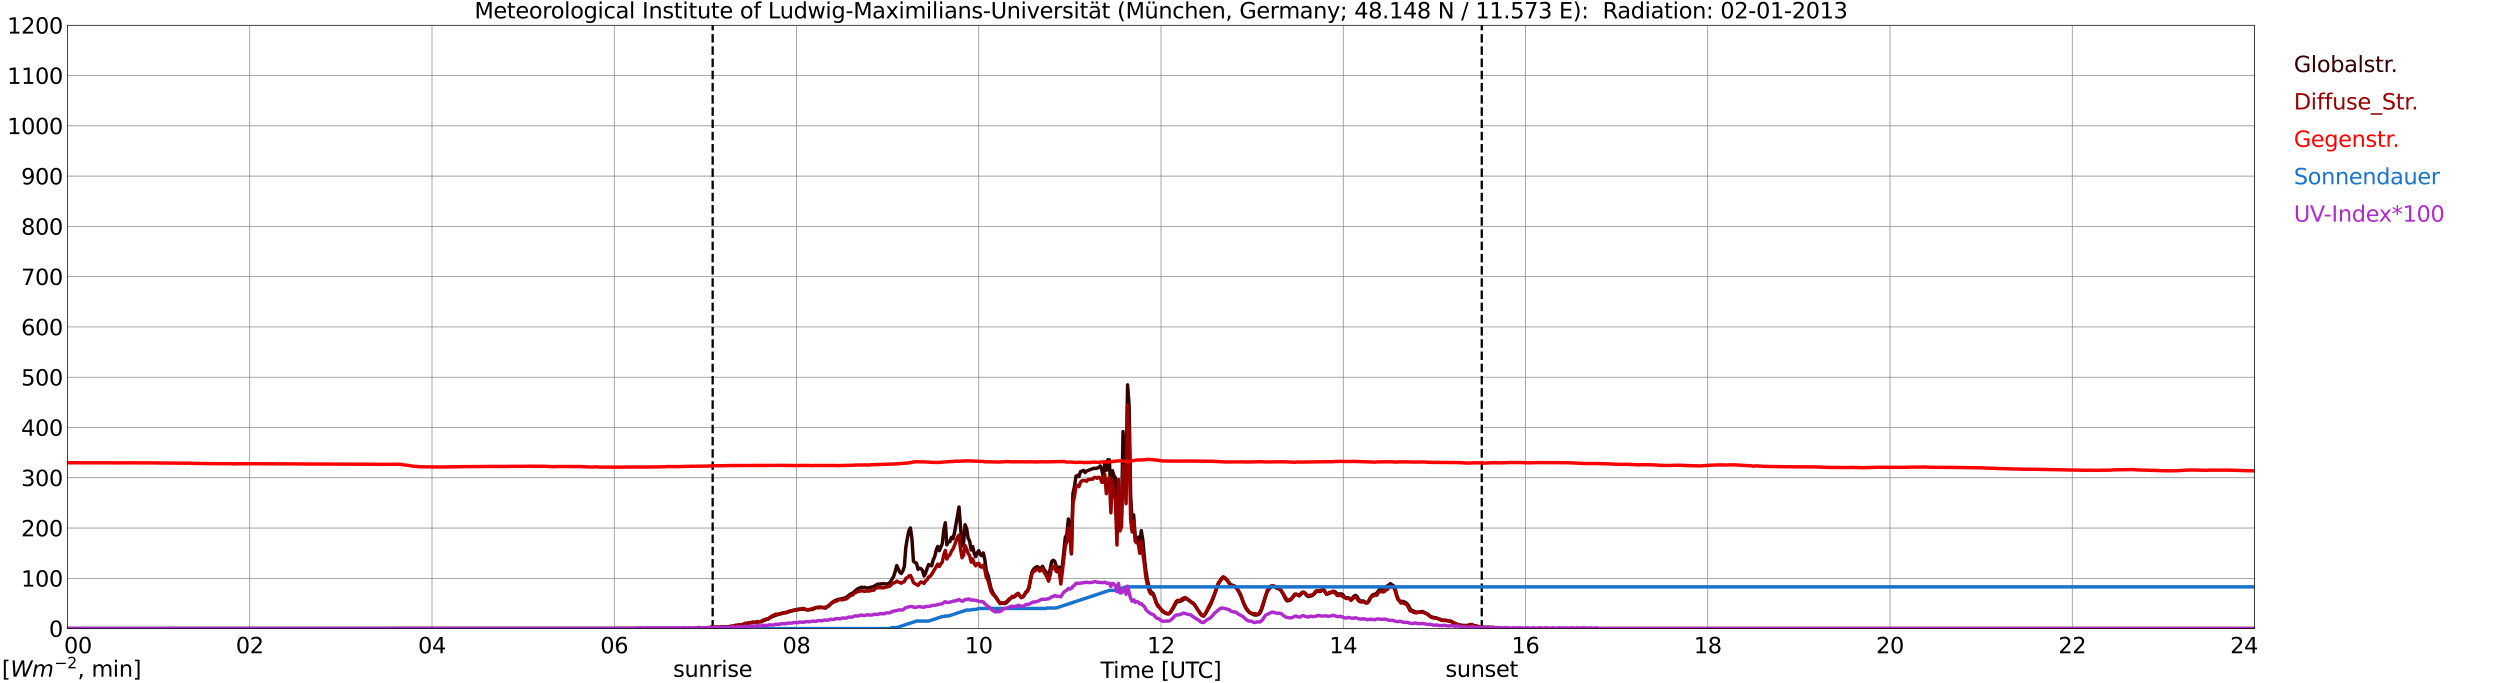 <?xml version="1.0" encoding="utf-8" standalone="no"?>
<!DOCTYPE svg PUBLIC "-//W3C//DTD SVG 1.1//EN"
  "http://www.w3.org/Graphics/SVG/1.1/DTD/svg11.dtd">
<svg xmlns:xlink="http://www.w3.org/1999/xlink" width="1085.4pt" height="296.64pt" viewBox="0 0 1085.4 296.64" xmlns="http://www.w3.org/2000/svg" version="1.1">
 <defs>
  <style type="text/css">*{stroke-linejoin: round; stroke-linecap: butt}</style>
 </defs>
 <g id="figure_1">
  <g id="patch_1">
   <path d="M 0 296.64 
L 1085.4 296.64 
L 1085.4 0 
L 0 0 
z
" style="fill: #ffffff"/>
  </g>
  <g id="axes_1">
   <g id="patch_2">
    <path d="M 29.306 272.909 
L 978.814 272.909 
L 978.814 10.976 
L 29.306 10.976 
z
" style="fill: #ffffff"/>
   </g>
   <g id="patch_3">
    <path d="M 978.814 272.909 
L 978.814 272.909 
L 978.814 10.976 
L 978.814 10.976 
z
" clip-path="url(#p8d93a8287a)" style="fill: #d3d3d3; opacity: 0.25; stroke: #d3d3d3; stroke-linejoin: miter"/>
   </g>
   <g id="matplotlib.axis_1">
    <g id="xtick_1">
     <g id="line2d_1">
      <path d="M 29.306 272.909 
L 29.306 10.976 
" clip-path="url(#p8d93a8287a)" style="fill: none; stroke: #808080; stroke-width: 0.3; stroke-linecap: square"/>
     </g>
     <g id="line2d_2"/>
     <g id="text_1">
      <!--    00 -->
      <g transform="translate(18.733 283.627) scale(0.095 -0.095)">
       <defs>
        <path id="DejaVuSans-20" transform="scale(0.016)"/>
        <path id="DejaVuSans-30" d="M 2034 4250 
Q 1547 4250 1301 3770 
Q 1056 3291 1056 2328 
Q 1056 1369 1301 889 
Q 1547 409 2034 409 
Q 2525 409 2770 889 
Q 3016 1369 3016 2328 
Q 3016 3291 2770 3770 
Q 2525 4250 2034 4250 
z
M 2034 4750 
Q 2819 4750 3233 4129 
Q 3647 3509 3647 2328 
Q 3647 1150 3233 529 
Q 2819 -91 2034 -91 
Q 1250 -91 836 529 
Q 422 1150 422 2328 
Q 422 3509 836 4129 
Q 1250 4750 2034 4750 
z
" transform="scale(0.016)"/>
       </defs>
       <use xlink:href="#DejaVuSans-20"/>
       <use xlink:href="#DejaVuSans-20" transform="translate(31.787 0)"/>
       <use xlink:href="#DejaVuSans-20" transform="translate(63.574 0)"/>
       <use xlink:href="#DejaVuSans-30" transform="translate(95.361 0)"/>
       <use xlink:href="#DejaVuSans-30" transform="translate(158.984 0)"/>
      </g>
     </g>
    </g>
    <g id="xtick_2">
     <g id="line2d_3">
      <path d="M 108.431 272.909 
L 108.431 10.976 
" clip-path="url(#p8d93a8287a)" style="fill: none; stroke: #808080; stroke-width: 0.3; stroke-linecap: square"/>
     </g>
     <g id="line2d_4"/>
     <g id="text_2">
      <!-- 02 -->
      <g transform="translate(102.387 283.627) scale(0.095 -0.095)">
       <defs>
        <path id="DejaVuSans-32" d="M 1228 531 
L 3431 531 
L 3431 0 
L 469 0 
L 469 531 
Q 828 903 1448 1529 
Q 2069 2156 2228 2338 
Q 2531 2678 2651 2914 
Q 2772 3150 2772 3378 
Q 2772 3750 2511 3984 
Q 2250 4219 1831 4219 
Q 1534 4219 1204 4116 
Q 875 4013 500 3803 
L 500 4441 
Q 881 4594 1212 4672 
Q 1544 4750 1819 4750 
Q 2544 4750 2975 4387 
Q 3406 4025 3406 3419 
Q 3406 3131 3298 2873 
Q 3191 2616 2906 2266 
Q 2828 2175 2409 1742 
Q 1991 1309 1228 531 
z
" transform="scale(0.016)"/>
       </defs>
       <use xlink:href="#DejaVuSans-30"/>
       <use xlink:href="#DejaVuSans-32" transform="translate(63.623 0)"/>
      </g>
     </g>
    </g>
    <g id="xtick_3">
     <g id="line2d_5">
      <path d="M 187.557 272.909 
L 187.557 10.976 
" clip-path="url(#p8d93a8287a)" style="fill: none; stroke: #808080; stroke-width: 0.3; stroke-linecap: square"/>
     </g>
     <g id="line2d_6"/>
     <g id="text_3">
      <!-- 04 -->
      <g transform="translate(181.513 283.627) scale(0.095 -0.095)">
       <defs>
        <path id="DejaVuSans-34" d="M 2419 4116 
L 825 1625 
L 2419 1625 
L 2419 4116 
z
M 2253 4666 
L 3047 4666 
L 3047 1625 
L 3713 1625 
L 3713 1100 
L 3047 1100 
L 3047 0 
L 2419 0 
L 2419 1100 
L 313 1100 
L 313 1709 
L 2253 4666 
z
" transform="scale(0.016)"/>
       </defs>
       <use xlink:href="#DejaVuSans-30"/>
       <use xlink:href="#DejaVuSans-34" transform="translate(63.623 0)"/>
      </g>
     </g>
    </g>
    <g id="xtick_4">
     <g id="line2d_7">
      <path d="M 266.683 272.909 
L 266.683 10.976 
" clip-path="url(#p8d93a8287a)" style="fill: none; stroke: #808080; stroke-width: 0.3; stroke-linecap: square"/>
     </g>
     <g id="line2d_8"/>
     <g id="text_4">
      <!-- 06 -->
      <g transform="translate(260.638 283.627) scale(0.095 -0.095)">
       <defs>
        <path id="DejaVuSans-36" d="M 2113 2584 
Q 1688 2584 1439 2293 
Q 1191 2003 1191 1497 
Q 1191 994 1439 701 
Q 1688 409 2113 409 
Q 2538 409 2786 701 
Q 3034 994 3034 1497 
Q 3034 2003 2786 2293 
Q 2538 2584 2113 2584 
z
M 3366 4563 
L 3366 3988 
Q 3128 4100 2886 4159 
Q 2644 4219 2406 4219 
Q 1781 4219 1451 3797 
Q 1122 3375 1075 2522 
Q 1259 2794 1537 2939 
Q 1816 3084 2150 3084 
Q 2853 3084 3261 2657 
Q 3669 2231 3669 1497 
Q 3669 778 3244 343 
Q 2819 -91 2113 -91 
Q 1303 -91 875 529 
Q 447 1150 447 2328 
Q 447 3434 972 4092 
Q 1497 4750 2381 4750 
Q 2619 4750 2861 4703 
Q 3103 4656 3366 4563 
z
" transform="scale(0.016)"/>
       </defs>
       <use xlink:href="#DejaVuSans-30"/>
       <use xlink:href="#DejaVuSans-36" transform="translate(63.623 0)"/>
      </g>
     </g>
    </g>
    <g id="xtick_5">
     <g id="line2d_9">
      <path d="M 345.808 272.909 
L 345.808 10.976 
" clip-path="url(#p8d93a8287a)" style="fill: none; stroke: #808080; stroke-width: 0.3; stroke-linecap: square"/>
     </g>
     <g id="line2d_10"/>
     <g id="text_5">
      <!-- 08 -->
      <g transform="translate(339.764 283.627) scale(0.095 -0.095)">
       <defs>
        <path id="DejaVuSans-38" d="M 2034 2216 
Q 1584 2216 1326 1975 
Q 1069 1734 1069 1313 
Q 1069 891 1326 650 
Q 1584 409 2034 409 
Q 2484 409 2743 651 
Q 3003 894 3003 1313 
Q 3003 1734 2745 1975 
Q 2488 2216 2034 2216 
z
M 1403 2484 
Q 997 2584 770 2862 
Q 544 3141 544 3541 
Q 544 4100 942 4425 
Q 1341 4750 2034 4750 
Q 2731 4750 3128 4425 
Q 3525 4100 3525 3541 
Q 3525 3141 3298 2862 
Q 3072 2584 2669 2484 
Q 3125 2378 3379 2068 
Q 3634 1759 3634 1313 
Q 3634 634 3220 271 
Q 2806 -91 2034 -91 
Q 1263 -91 848 271 
Q 434 634 434 1313 
Q 434 1759 690 2068 
Q 947 2378 1403 2484 
z
M 1172 3481 
Q 1172 3119 1398 2916 
Q 1625 2713 2034 2713 
Q 2441 2713 2670 2916 
Q 2900 3119 2900 3481 
Q 2900 3844 2670 4047 
Q 2441 4250 2034 4250 
Q 1625 4250 1398 4047 
Q 1172 3844 1172 3481 
z
" transform="scale(0.016)"/>
       </defs>
       <use xlink:href="#DejaVuSans-30"/>
       <use xlink:href="#DejaVuSans-38" transform="translate(63.623 0)"/>
      </g>
     </g>
    </g>
    <g id="xtick_6">
     <g id="line2d_11">
      <path d="M 424.934 272.909 
L 424.934 10.976 
" clip-path="url(#p8d93a8287a)" style="fill: none; stroke: #808080; stroke-width: 0.3; stroke-linecap: square"/>
     </g>
     <g id="line2d_12"/>
     <g id="text_6">
      <!-- 10 -->
      <g transform="translate(418.89 283.627) scale(0.095 -0.095)">
       <defs>
        <path id="DejaVuSans-31" d="M 794 531 
L 1825 531 
L 1825 4091 
L 703 3866 
L 703 4441 
L 1819 4666 
L 2450 4666 
L 2450 531 
L 3481 531 
L 3481 0 
L 794 0 
L 794 531 
z
" transform="scale(0.016)"/>
       </defs>
       <use xlink:href="#DejaVuSans-31"/>
       <use xlink:href="#DejaVuSans-30" transform="translate(63.623 0)"/>
      </g>
     </g>
    </g>
    <g id="xtick_7">
     <g id="line2d_13">
      <path d="M 504.06 272.909 
L 504.06 10.976 
" clip-path="url(#p8d93a8287a)" style="fill: none; stroke: #808080; stroke-width: 0.3; stroke-linecap: square"/>
     </g>
     <g id="line2d_14"/>
     <g id="text_7">
      <!-- 12 -->
      <g transform="translate(498.015 283.627) scale(0.095 -0.095)">
       <use xlink:href="#DejaVuSans-31"/>
       <use xlink:href="#DejaVuSans-32" transform="translate(63.623 0)"/>
      </g>
     </g>
    </g>
    <g id="xtick_8">
     <g id="line2d_15">
      <path d="M 583.185 272.909 
L 583.185 10.976 
" clip-path="url(#p8d93a8287a)" style="fill: none; stroke: #808080; stroke-width: 0.3; stroke-linecap: square"/>
     </g>
     <g id="line2d_16"/>
     <g id="text_8">
      <!-- 14 -->
      <g transform="translate(577.141 283.627) scale(0.095 -0.095)">
       <use xlink:href="#DejaVuSans-31"/>
       <use xlink:href="#DejaVuSans-34" transform="translate(63.623 0)"/>
      </g>
     </g>
    </g>
    <g id="xtick_9">
     <g id="line2d_17">
      <path d="M 662.311 272.909 
L 662.311 10.976 
" clip-path="url(#p8d93a8287a)" style="fill: none; stroke: #808080; stroke-width: 0.3; stroke-linecap: square"/>
     </g>
     <g id="line2d_18"/>
     <g id="text_9">
      <!-- 16 -->
      <g transform="translate(656.267 283.627) scale(0.095 -0.095)">
       <use xlink:href="#DejaVuSans-31"/>
       <use xlink:href="#DejaVuSans-36" transform="translate(63.623 0)"/>
      </g>
     </g>
    </g>
    <g id="xtick_10">
     <g id="line2d_19">
      <path d="M 741.437 272.909 
L 741.437 10.976 
" clip-path="url(#p8d93a8287a)" style="fill: none; stroke: #808080; stroke-width: 0.3; stroke-linecap: square"/>
     </g>
     <g id="line2d_20"/>
     <g id="text_10">
      <!-- 18 -->
      <g transform="translate(735.392 283.627) scale(0.095 -0.095)">
       <use xlink:href="#DejaVuSans-31"/>
       <use xlink:href="#DejaVuSans-38" transform="translate(63.623 0)"/>
      </g>
     </g>
    </g>
    <g id="xtick_11">
     <g id="line2d_21">
      <path d="M 820.562 272.909 
L 820.562 10.976 
" clip-path="url(#p8d93a8287a)" style="fill: none; stroke: #808080; stroke-width: 0.3; stroke-linecap: square"/>
     </g>
     <g id="line2d_22"/>
     <g id="text_11">
      <!-- 20 -->
      <g transform="translate(814.518 283.627) scale(0.095 -0.095)">
       <use xlink:href="#DejaVuSans-32"/>
       <use xlink:href="#DejaVuSans-30" transform="translate(63.623 0)"/>
      </g>
     </g>
    </g>
    <g id="xtick_12">
     <g id="line2d_23">
      <path d="M 899.688 272.909 
L 899.688 10.976 
" clip-path="url(#p8d93a8287a)" style="fill: none; stroke: #808080; stroke-width: 0.3; stroke-linecap: square"/>
     </g>
     <g id="line2d_24"/>
     <g id="text_12">
      <!-- 22 -->
      <g transform="translate(893.644 283.627) scale(0.095 -0.095)">
       <use xlink:href="#DejaVuSans-32"/>
       <use xlink:href="#DejaVuSans-32" transform="translate(63.623 0)"/>
      </g>
     </g>
    </g>
    <g id="xtick_13">
     <g id="line2d_25">
      <path d="M 978.814 272.909 
L 978.814 10.976 
" clip-path="url(#p8d93a8287a)" style="fill: none; stroke: #808080; stroke-width: 0.3; stroke-linecap: square"/>
     </g>
     <g id="line2d_26"/>
     <g id="text_13">
      <!-- 24    -->
      <g transform="translate(968.241 283.627) scale(0.095 -0.095)">
       <use xlink:href="#DejaVuSans-32"/>
       <use xlink:href="#DejaVuSans-34" transform="translate(63.623 0)"/>
       <use xlink:href="#DejaVuSans-20" transform="translate(127.246 0)"/>
       <use xlink:href="#DejaVuSans-20" transform="translate(159.033 0)"/>
       <use xlink:href="#DejaVuSans-20" transform="translate(190.82 0)"/>
      </g>
     </g>
    </g>
    <g id="text_14">
     <!-- Time [UTC] -->
     <g transform="translate(477.806 294.322) scale(0.095 -0.095)">
      <defs>
       <path id="DejaVuSans-54" d="M -19 4666 
L 3928 4666 
L 3928 4134 
L 2272 4134 
L 2272 0 
L 1638 0 
L 1638 4134 
L -19 4134 
L -19 4666 
z
" transform="scale(0.016)"/>
       <path id="DejaVuSans-69" d="M 603 3500 
L 1178 3500 
L 1178 0 
L 603 0 
L 603 3500 
z
M 603 4863 
L 1178 4863 
L 1178 4134 
L 603 4134 
L 603 4863 
z
" transform="scale(0.016)"/>
       <path id="DejaVuSans-6d" d="M 3328 2828 
Q 3544 3216 3844 3400 
Q 4144 3584 4550 3584 
Q 5097 3584 5394 3201 
Q 5691 2819 5691 2113 
L 5691 0 
L 5113 0 
L 5113 2094 
Q 5113 2597 4934 2840 
Q 4756 3084 4391 3084 
Q 3944 3084 3684 2787 
Q 3425 2491 3425 1978 
L 3425 0 
L 2847 0 
L 2847 2094 
Q 2847 2600 2669 2842 
Q 2491 3084 2119 3084 
Q 1678 3084 1418 2786 
Q 1159 2488 1159 1978 
L 1159 0 
L 581 0 
L 581 3500 
L 1159 3500 
L 1159 2956 
Q 1356 3278 1631 3431 
Q 1906 3584 2284 3584 
Q 2666 3584 2933 3390 
Q 3200 3197 3328 2828 
z
" transform="scale(0.016)"/>
       <path id="DejaVuSans-65" d="M 3597 1894 
L 3597 1613 
L 953 1613 
Q 991 1019 1311 708 
Q 1631 397 2203 397 
Q 2534 397 2845 478 
Q 3156 559 3463 722 
L 3463 178 
Q 3153 47 2828 -22 
Q 2503 -91 2169 -91 
Q 1331 -91 842 396 
Q 353 884 353 1716 
Q 353 2575 817 3079 
Q 1281 3584 2069 3584 
Q 2775 3584 3186 3129 
Q 3597 2675 3597 1894 
z
M 3022 2063 
Q 3016 2534 2758 2815 
Q 2500 3097 2075 3097 
Q 1594 3097 1305 2825 
Q 1016 2553 972 2059 
L 3022 2063 
z
" transform="scale(0.016)"/>
       <path id="DejaVuSans-5b" d="M 550 4863 
L 1875 4863 
L 1875 4416 
L 1125 4416 
L 1125 -397 
L 1875 -397 
L 1875 -844 
L 550 -844 
L 550 4863 
z
" transform="scale(0.016)"/>
       <path id="DejaVuSans-55" d="M 556 4666 
L 1191 4666 
L 1191 1831 
Q 1191 1081 1462 751 
Q 1734 422 2344 422 
Q 2950 422 3222 751 
Q 3494 1081 3494 1831 
L 3494 4666 
L 4128 4666 
L 4128 1753 
Q 4128 841 3676 375 
Q 3225 -91 2344 -91 
Q 1459 -91 1007 375 
Q 556 841 556 1753 
L 556 4666 
z
" transform="scale(0.016)"/>
       <path id="DejaVuSans-43" d="M 4122 4306 
L 4122 3641 
Q 3803 3938 3442 4084 
Q 3081 4231 2675 4231 
Q 1875 4231 1450 3742 
Q 1025 3253 1025 2328 
Q 1025 1406 1450 917 
Q 1875 428 2675 428 
Q 3081 428 3442 575 
Q 3803 722 4122 1019 
L 4122 359 
Q 3791 134 3420 21 
Q 3050 -91 2638 -91 
Q 1578 -91 968 557 
Q 359 1206 359 2328 
Q 359 3453 968 4101 
Q 1578 4750 2638 4750 
Q 3056 4750 3426 4639 
Q 3797 4528 4122 4306 
z
" transform="scale(0.016)"/>
       <path id="DejaVuSans-5d" d="M 1947 4863 
L 1947 -844 
L 622 -844 
L 622 -397 
L 1369 -397 
L 1369 4416 
L 622 4416 
L 622 4863 
L 1947 4863 
z
" transform="scale(0.016)"/>
      </defs>
      <use xlink:href="#DejaVuSans-54"/>
      <use xlink:href="#DejaVuSans-69" transform="translate(57.959 0)"/>
      <use xlink:href="#DejaVuSans-6d" transform="translate(85.742 0)"/>
      <use xlink:href="#DejaVuSans-65" transform="translate(183.154 0)"/>
      <use xlink:href="#DejaVuSans-20" transform="translate(244.678 0)"/>
      <use xlink:href="#DejaVuSans-5b" transform="translate(276.465 0)"/>
      <use xlink:href="#DejaVuSans-55" transform="translate(315.479 0)"/>
      <use xlink:href="#DejaVuSans-54" transform="translate(388.672 0)"/>
      <use xlink:href="#DejaVuSans-43" transform="translate(443.881 0)"/>
      <use xlink:href="#DejaVuSans-5d" transform="translate(513.705 0)"/>
     </g>
    </g>
   </g>
   <g id="matplotlib.axis_2">
    <g id="ytick_1">
     <g id="line2d_27">
      <path d="M 29.306 272.909 
L 978.814 272.909 
" clip-path="url(#p8d93a8287a)" style="fill: none; stroke: #808080; stroke-width: 0.3; stroke-linecap: square"/>
     </g>
     <g id="line2d_28"/>
     <g id="text_15">
      <!-- 0 -->
      <g transform="translate(21.261 276.518) scale(0.095 -0.095)">
       <use xlink:href="#DejaVuSans-30"/>
      </g>
     </g>
    </g>
    <g id="ytick_2">
     <g id="line2d_29">
      <path d="M 29.306 251.081 
L 978.814 251.081 
" clip-path="url(#p8d93a8287a)" style="fill: none; stroke: #808080; stroke-width: 0.3; stroke-linecap: square"/>
     </g>
     <g id="line2d_30"/>
     <g id="text_16">
      <!-- 100 -->
      <g transform="translate(9.173 254.69) scale(0.095 -0.095)">
       <use xlink:href="#DejaVuSans-31"/>
       <use xlink:href="#DejaVuSans-30" transform="translate(63.623 0)"/>
       <use xlink:href="#DejaVuSans-30" transform="translate(127.246 0)"/>
      </g>
     </g>
    </g>
    <g id="ytick_3">
     <g id="line2d_31">
      <path d="M 29.306 229.253 
L 978.814 229.253 
" clip-path="url(#p8d93a8287a)" style="fill: none; stroke: #808080; stroke-width: 0.3; stroke-linecap: square"/>
     </g>
     <g id="line2d_32"/>
     <g id="text_17">
      <!-- 200 -->
      <g transform="translate(9.173 232.863) scale(0.095 -0.095)">
       <use xlink:href="#DejaVuSans-32"/>
       <use xlink:href="#DejaVuSans-30" transform="translate(63.623 0)"/>
       <use xlink:href="#DejaVuSans-30" transform="translate(127.246 0)"/>
      </g>
     </g>
    </g>
    <g id="ytick_4">
     <g id="line2d_33">
      <path d="M 29.306 207.426 
L 978.814 207.426 
" clip-path="url(#p8d93a8287a)" style="fill: none; stroke: #808080; stroke-width: 0.3; stroke-linecap: square"/>
     </g>
     <g id="line2d_34"/>
     <g id="text_18">
      <!-- 300 -->
      <g transform="translate(9.173 211.035) scale(0.095 -0.095)">
       <defs>
        <path id="DejaVuSans-33" d="M 2597 2516 
Q 3050 2419 3304 2112 
Q 3559 1806 3559 1356 
Q 3559 666 3084 287 
Q 2609 -91 1734 -91 
Q 1441 -91 1130 -33 
Q 819 25 488 141 
L 488 750 
Q 750 597 1062 519 
Q 1375 441 1716 441 
Q 2309 441 2620 675 
Q 2931 909 2931 1356 
Q 2931 1769 2642 2001 
Q 2353 2234 1838 2234 
L 1294 2234 
L 1294 2753 
L 1863 2753 
Q 2328 2753 2575 2939 
Q 2822 3125 2822 3475 
Q 2822 3834 2567 4026 
Q 2313 4219 1838 4219 
Q 1578 4219 1281 4162 
Q 984 4106 628 3988 
L 628 4550 
Q 988 4650 1302 4700 
Q 1616 4750 1894 4750 
Q 2613 4750 3031 4423 
Q 3450 4097 3450 3541 
Q 3450 3153 3228 2886 
Q 3006 2619 2597 2516 
z
" transform="scale(0.016)"/>
       </defs>
       <use xlink:href="#DejaVuSans-33"/>
       <use xlink:href="#DejaVuSans-30" transform="translate(63.623 0)"/>
       <use xlink:href="#DejaVuSans-30" transform="translate(127.246 0)"/>
      </g>
     </g>
    </g>
    <g id="ytick_5">
     <g id="line2d_35">
      <path d="M 29.306 185.598 
L 978.814 185.598 
" clip-path="url(#p8d93a8287a)" style="fill: none; stroke: #808080; stroke-width: 0.3; stroke-linecap: square"/>
     </g>
     <g id="line2d_36"/>
     <g id="text_19">
      <!-- 400 -->
      <g transform="translate(9.173 189.207) scale(0.095 -0.095)">
       <use xlink:href="#DejaVuSans-34"/>
       <use xlink:href="#DejaVuSans-30" transform="translate(63.623 0)"/>
       <use xlink:href="#DejaVuSans-30" transform="translate(127.246 0)"/>
      </g>
     </g>
    </g>
    <g id="ytick_6">
     <g id="line2d_37">
      <path d="M 29.306 163.77 
L 978.814 163.77 
" clip-path="url(#p8d93a8287a)" style="fill: none; stroke: #808080; stroke-width: 0.3; stroke-linecap: square"/>
     </g>
     <g id="line2d_38"/>
     <g id="text_20">
      <!-- 500 -->
      <g transform="translate(9.173 167.379) scale(0.095 -0.095)">
       <defs>
        <path id="DejaVuSans-35" d="M 691 4666 
L 3169 4666 
L 3169 4134 
L 1269 4134 
L 1269 2991 
Q 1406 3038 1543 3061 
Q 1681 3084 1819 3084 
Q 2600 3084 3056 2656 
Q 3513 2228 3513 1497 
Q 3513 744 3044 326 
Q 2575 -91 1722 -91 
Q 1428 -91 1123 -41 
Q 819 9 494 109 
L 494 744 
Q 775 591 1075 516 
Q 1375 441 1709 441 
Q 2250 441 2565 725 
Q 2881 1009 2881 1497 
Q 2881 1984 2565 2268 
Q 2250 2553 1709 2553 
Q 1456 2553 1204 2497 
Q 953 2441 691 2322 
L 691 4666 
z
" transform="scale(0.016)"/>
       </defs>
       <use xlink:href="#DejaVuSans-35"/>
       <use xlink:href="#DejaVuSans-30" transform="translate(63.623 0)"/>
       <use xlink:href="#DejaVuSans-30" transform="translate(127.246 0)"/>
      </g>
     </g>
    </g>
    <g id="ytick_7">
     <g id="line2d_39">
      <path d="M 29.306 141.942 
L 978.814 141.942 
" clip-path="url(#p8d93a8287a)" style="fill: none; stroke: #808080; stroke-width: 0.3; stroke-linecap: square"/>
     </g>
     <g id="line2d_40"/>
     <g id="text_21">
      <!-- 600 -->
      <g transform="translate(9.173 145.551) scale(0.095 -0.095)">
       <use xlink:href="#DejaVuSans-36"/>
       <use xlink:href="#DejaVuSans-30" transform="translate(63.623 0)"/>
       <use xlink:href="#DejaVuSans-30" transform="translate(127.246 0)"/>
      </g>
     </g>
    </g>
    <g id="ytick_8">
     <g id="line2d_41">
      <path d="M 29.306 120.114 
L 978.814 120.114 
" clip-path="url(#p8d93a8287a)" style="fill: none; stroke: #808080; stroke-width: 0.3; stroke-linecap: square"/>
     </g>
     <g id="line2d_42"/>
     <g id="text_22">
      <!-- 700 -->
      <g transform="translate(9.173 123.724) scale(0.095 -0.095)">
       <defs>
        <path id="DejaVuSans-37" d="M 525 4666 
L 3525 4666 
L 3525 4397 
L 1831 0 
L 1172 0 
L 2766 4134 
L 525 4134 
L 525 4666 
z
" transform="scale(0.016)"/>
       </defs>
       <use xlink:href="#DejaVuSans-37"/>
       <use xlink:href="#DejaVuSans-30" transform="translate(63.623 0)"/>
       <use xlink:href="#DejaVuSans-30" transform="translate(127.246 0)"/>
      </g>
     </g>
    </g>
    <g id="ytick_9">
     <g id="line2d_43">
      <path d="M 29.306 98.287 
L 978.814 98.287 
" clip-path="url(#p8d93a8287a)" style="fill: none; stroke: #808080; stroke-width: 0.3; stroke-linecap: square"/>
     </g>
     <g id="line2d_44"/>
     <g id="text_23">
      <!-- 800 -->
      <g transform="translate(9.173 101.896) scale(0.095 -0.095)">
       <use xlink:href="#DejaVuSans-38"/>
       <use xlink:href="#DejaVuSans-30" transform="translate(63.623 0)"/>
       <use xlink:href="#DejaVuSans-30" transform="translate(127.246 0)"/>
      </g>
     </g>
    </g>
    <g id="ytick_10">
     <g id="line2d_45">
      <path d="M 29.306 76.459 
L 978.814 76.459 
" clip-path="url(#p8d93a8287a)" style="fill: none; stroke: #808080; stroke-width: 0.3; stroke-linecap: square"/>
     </g>
     <g id="line2d_46"/>
     <g id="text_24">
      <!-- 900 -->
      <g transform="translate(9.173 80.068) scale(0.095 -0.095)">
       <defs>
        <path id="DejaVuSans-39" d="M 703 97 
L 703 672 
Q 941 559 1184 500 
Q 1428 441 1663 441 
Q 2288 441 2617 861 
Q 2947 1281 2994 2138 
Q 2813 1869 2534 1725 
Q 2256 1581 1919 1581 
Q 1219 1581 811 2004 
Q 403 2428 403 3163 
Q 403 3881 828 4315 
Q 1253 4750 1959 4750 
Q 2769 4750 3195 4129 
Q 3622 3509 3622 2328 
Q 3622 1225 3098 567 
Q 2575 -91 1691 -91 
Q 1453 -91 1209 -44 
Q 966 3 703 97 
z
M 1959 2075 
Q 2384 2075 2632 2365 
Q 2881 2656 2881 3163 
Q 2881 3666 2632 3958 
Q 2384 4250 1959 4250 
Q 1534 4250 1286 3958 
Q 1038 3666 1038 3163 
Q 1038 2656 1286 2365 
Q 1534 2075 1959 2075 
z
" transform="scale(0.016)"/>
       </defs>
       <use xlink:href="#DejaVuSans-39"/>
       <use xlink:href="#DejaVuSans-30" transform="translate(63.623 0)"/>
       <use xlink:href="#DejaVuSans-30" transform="translate(127.246 0)"/>
      </g>
     </g>
    </g>
    <g id="ytick_11">
     <g id="line2d_47">
      <path d="M 29.306 54.631 
L 978.814 54.631 
" clip-path="url(#p8d93a8287a)" style="fill: none; stroke: #808080; stroke-width: 0.3; stroke-linecap: square"/>
     </g>
     <g id="line2d_48"/>
     <g id="text_25">
      <!-- 1000 -->
      <g transform="translate(3.128 58.24) scale(0.095 -0.095)">
       <use xlink:href="#DejaVuSans-31"/>
       <use xlink:href="#DejaVuSans-30" transform="translate(63.623 0)"/>
       <use xlink:href="#DejaVuSans-30" transform="translate(127.246 0)"/>
       <use xlink:href="#DejaVuSans-30" transform="translate(190.869 0)"/>
      </g>
     </g>
    </g>
    <g id="ytick_12">
     <g id="line2d_49">
      <path d="M 29.306 32.803 
L 978.814 32.803 
" clip-path="url(#p8d93a8287a)" style="fill: none; stroke: #808080; stroke-width: 0.3; stroke-linecap: square"/>
     </g>
     <g id="line2d_50"/>
     <g id="text_26">
      <!-- 1100 -->
      <g transform="translate(3.128 36.413) scale(0.095 -0.095)">
       <use xlink:href="#DejaVuSans-31"/>
       <use xlink:href="#DejaVuSans-31" transform="translate(63.623 0)"/>
       <use xlink:href="#DejaVuSans-30" transform="translate(127.246 0)"/>
       <use xlink:href="#DejaVuSans-30" transform="translate(190.869 0)"/>
      </g>
     </g>
    </g>
    <g id="ytick_13">
     <g id="line2d_51">
      <path d="M 29.306 10.976 
L 978.814 10.976 
" clip-path="url(#p8d93a8287a)" style="fill: none; stroke: #808080; stroke-width: 0.3; stroke-linecap: square"/>
     </g>
     <g id="line2d_52"/>
     <g id="text_27">
      <!-- 1200 -->
      <g transform="translate(3.128 14.585) scale(0.095 -0.095)">
       <use xlink:href="#DejaVuSans-31"/>
       <use xlink:href="#DejaVuSans-32" transform="translate(63.623 0)"/>
       <use xlink:href="#DejaVuSans-30" transform="translate(127.246 0)"/>
       <use xlink:href="#DejaVuSans-30" transform="translate(190.869 0)"/>
      </g>
     </g>
    </g>
   </g>
   <g id="line2d_53">
    <path d="M 309.411 272.909 
L 309.411 10.976 
" clip-path="url(#p8d93a8287a)" style="fill: none; stroke-dasharray: 3.7,1.6; stroke-dashoffset: 0; stroke: #000000"/>
   </g>
   <g id="line2d_54">
    <path d="M 643.321 272.909 
L 643.321 10.976 
" clip-path="url(#p8d93a8287a)" style="fill: none; stroke-dasharray: 3.7,1.6; stroke-dashoffset: 0; stroke: #000000"/>
   </g>
   <g id="line2d_55">
    <path d="M 29.306 272.909 
L 301.63 272.828 
L 318.114 271.999 
L 322.73 271.11 
L 324.049 270.695 
L 325.368 270.458 
L 329.324 270.014 
L 330.643 269.718 
L 331.961 269.244 
L 333.28 268.829 
L 335.258 267.703 
L 338.555 266.489 
L 339.874 266.105 
L 341.852 265.778 
L 343.171 265.424 
L 346.468 264.446 
L 349.765 264.536 
L 351.083 264.802 
L 351.743 264.595 
L 352.402 264.654 
L 353.062 264.416 
L 354.38 263.735 
L 355.699 263.586 
L 357.677 263.765 
L 358.996 263.468 
L 359.655 263.054 
L 362.293 260.862 
L 363.612 260.329 
L 366.909 259.618 
L 367.568 259.262 
L 368.887 258.166 
L 369.546 257.752 
L 370.206 257.544 
L 372.184 255.739 
L 373.502 255.145 
L 374.162 254.938 
L 374.821 255.117 
L 375.481 254.969 
L 376.14 255.294 
L 376.799 255.265 
L 378.777 254.792 
L 379.437 254.554 
L 380.756 253.755 
L 381.415 253.576 
L 382.074 253.635 
L 382.734 253.458 
L 384.053 253.428 
L 384.712 253.576 
L 385.371 253.486 
L 386.031 253.161 
L 386.69 252.452 
L 388.009 250.171 
L 388.668 248.067 
L 389.328 245.55 
L 390.646 248.422 
L 391.306 248.986 
L 391.965 247.92 
L 392.624 245.995 
L 393.284 237.554 
L 393.943 233.584 
L 394.603 230.476 
L 395.262 229.201 
L 395.921 233.822 
L 396.581 243.714 
L 397.24 244.218 
L 397.899 244.513 
L 398.559 247.178 
L 399.218 246.676 
L 399.878 246.942 
L 400.537 247.682 
L 401.196 250.081 
L 401.856 248.778 
L 402.515 246.764 
L 403.175 245.107 
L 403.834 245.491 
L 404.493 245.639 
L 405.153 243.092 
L 405.812 241.641 
L 406.471 238.857 
L 407.131 237.227 
L 407.79 239.093 
L 409.109 236.013 
L 409.768 230.03 
L 410.428 226.95 
L 411.087 236.546 
L 411.746 235.125 
L 412.406 235.184 
L 413.065 233.289 
L 413.725 233.911 
L 414.384 231.454 
L 416.362 220.138 
L 417.681 237.109 
L 418.34 235.599 
L 419 227.81 
L 419.659 229.38 
L 420.318 233.614 
L 420.978 234.918 
L 421.637 238.799 
L 422.297 237.288 
L 422.956 240.22 
L 423.615 241.671 
L 424.275 240.071 
L 424.934 239.093 
L 425.593 240.783 
L 426.253 241.226 
L 426.912 240.071 
L 427.572 243.033 
L 428.231 247.949 
L 428.89 249.549 
L 430.209 255.204 
L 430.869 256.863 
L 431.528 258.107 
L 432.847 259.915 
L 433.506 261.039 
L 434.165 261.809 
L 434.825 261.899 
L 435.484 261.868 
L 436.144 262.017 
L 436.803 261.809 
L 438.781 259.797 
L 439.44 259.411 
L 440.1 259.293 
L 440.759 258.878 
L 441.419 258.256 
L 442.078 258.018 
L 443.397 259.411 
L 444.056 259.203 
L 444.716 258.374 
L 445.375 257.13 
L 446.034 256.448 
L 446.694 255.176 
L 448.012 248.512 
L 448.672 247.15 
L 449.991 246.082 
L 450.65 246.113 
L 451.309 247.032 
L 451.969 246.735 
L 452.628 245.847 
L 453.287 247.178 
L 454.606 248.957 
L 455.266 250.053 
L 455.925 247.298 
L 456.584 243.863 
L 457.244 243.241 
L 457.903 243.655 
L 458.563 245.757 
L 459.222 246.556 
L 459.881 246.231 
L 460.541 251.029 
L 461.2 245.936 
L 462.519 233.259 
L 463.178 232.045 
L 463.838 225.322 
L 464.497 228.046 
L 465.156 240.455 
L 465.816 214.245 
L 466.475 211.341 
L 467.134 206.841 
L 467.794 206.367 
L 468.453 206.899 
L 469.113 204.797 
L 470.431 204.204 
L 471.091 205.182 
L 471.75 204.501 
L 473.728 203.73 
L 475.047 203.287 
L 475.706 203.435 
L 477.025 202.962 
L 477.685 202.281 
L 478.344 203.791 
L 479.003 207.107 
L 479.663 200.709 
L 480.322 204.175 
L 480.981 199.613 
L 481.641 199.644 
L 482.3 215.519 
L 482.96 204.352 
L 483.619 206.515 
L 484.278 207.404 
L 484.938 231.157 
L 485.597 215.637 
L 486.256 224.108 
L 486.916 223.159 
L 487.575 187.383 
L 488.235 204.204 
L 488.894 204.826 
L 489.553 167.094 
L 490.213 175.922 
L 490.872 214.956 
L 491.532 226.269 
L 492.191 223.574 
L 492.85 233.051 
L 493.51 233.763 
L 494.169 233.2 
L 494.828 236.961 
L 495.488 230.386 
L 496.147 234.237 
L 496.807 241.848 
L 497.466 247.624 
L 498.125 251.622 
L 498.785 254.613 
L 499.444 256.627 
L 500.763 257.811 
L 502.082 261.781 
L 502.741 262.757 
L 504.06 264.446 
L 504.719 265.335 
L 506.038 266.254 
L 506.697 266.489 
L 507.357 266.489 
L 508.016 266.046 
L 509.335 264.121 
L 510.654 261.722 
L 511.313 261.159 
L 511.972 261.218 
L 512.632 260.98 
L 514.61 259.856 
L 515.269 260.004 
L 515.929 260.388 
L 518.566 262.521 
L 519.226 263.409 
L 521.204 266.548 
L 521.863 267.229 
L 522.522 267.437 
L 523.182 266.814 
L 525.819 261.988 
L 527.138 258.581 
L 528.457 254.731 
L 529.116 253.22 
L 530.435 251.295 
L 531.094 250.762 
L 531.754 250.941 
L 533.073 252.332 
L 533.732 253.281 
L 534.391 253.991 
L 535.051 254.346 
L 535.71 254.316 
L 536.369 254.702 
L 537.029 255.412 
L 538.348 257.664 
L 539.666 261.128 
L 540.326 262.818 
L 540.985 264.18 
L 541.644 265.097 
L 542.304 265.749 
L 544.282 266.904 
L 544.941 267.022 
L 545.601 266.993 
L 546.26 266.814 
L 546.919 266.341 
L 547.579 265.097 
L 548.238 263.113 
L 549.557 258.553 
L 550.216 256.953 
L 550.876 255.857 
L 551.535 255.027 
L 552.195 254.643 
L 552.854 254.436 
L 553.513 254.672 
L 554.173 255.324 
L 555.491 255.65 
L 556.151 256.302 
L 556.81 257.398 
L 558.129 260.033 
L 558.788 260.893 
L 559.448 260.773 
L 560.107 260.537 
L 560.766 260.033 
L 561.426 259.116 
L 562.085 258.404 
L 562.745 258.048 
L 563.404 258.197 
L 564.063 258.612 
L 564.723 258.048 
L 565.382 257.25 
L 566.042 257.191 
L 566.701 257.782 
L 567.36 258.612 
L 568.02 258.996 
L 568.679 258.788 
L 569.338 258.729 
L 569.998 258.345 
L 570.657 257.782 
L 571.317 257.012 
L 571.976 256.627 
L 572.635 256.835 
L 573.295 256.804 
L 573.954 256.302 
L 574.613 256.095 
L 575.932 257.959 
L 576.592 257.811 
L 577.251 257.485 
L 577.91 257.337 
L 578.57 256.835 
L 579.229 256.745 
L 579.889 257.101 
L 580.548 257.872 
L 582.526 257.872 
L 583.185 258.374 
L 583.845 259.321 
L 584.504 259.59 
L 585.164 259.469 
L 586.482 260.004 
L 587.142 259.677 
L 587.801 258.847 
L 588.46 258.494 
L 589.12 258.908 
L 589.779 260.033 
L 590.439 260.832 
L 591.098 261.01 
L 591.757 260.862 
L 592.417 261.187 
L 593.076 261.661 
L 593.736 261.602 
L 594.395 260.626 
L 595.054 259.382 
L 595.714 258.463 
L 596.373 258.107 
L 597.032 257.959 
L 597.692 257.516 
L 599.011 255.798 
L 599.67 255.294 
L 600.329 255.442 
L 600.989 255.353 
L 601.648 254.761 
L 602.967 254.021 
L 603.626 253.399 
L 604.286 253.901 
L 604.945 254.198 
L 605.604 255.324 
L 606.264 257.872 
L 606.923 259.856 
L 607.582 260.832 
L 608.242 261.336 
L 608.901 261.069 
L 609.561 261.277 
L 610.22 261.602 
L 610.879 262.106 
L 611.539 262.995 
L 612.198 264.298 
L 612.858 264.95 
L 614.836 265.749 
L 616.154 265.749 
L 616.814 265.542 
L 617.473 265.511 
L 618.133 265.749 
L 620.111 266.873 
L 620.77 267.496 
L 621.429 267.851 
L 623.408 268.238 
L 624.726 268.711 
L 626.045 269.213 
L 626.705 269.333 
L 628.023 269.392 
L 630.001 269.835 
L 633.298 271.346 
L 634.617 271.584 
L 635.276 271.525 
L 636.595 271.584 
L 638.573 271.318 
L 639.892 271.584 
L 643.189 272.234 
L 644.508 272.324 
L 646.486 272.324 
L 648.464 272.501 
L 649.783 272.562 
L 650.442 272.909 
L 978.154 272.909 
L 978.154 272.909 
" clip-path="url(#p8d93a8287a)" style="fill: none; stroke: #330000; stroke-width: 1.5; stroke-linecap: square"/>
   </g>
   <g id="line2d_56">
    <path d="M 29.306 272.909 
L 300.971 272.909 
L 301.63 272.56 
L 302.289 272.813 
L 302.949 272.518 
L 303.608 272.435 
L 306.246 272.728 
L 306.905 272.728 
L 307.564 272.603 
L 308.883 272.182 
L 309.543 272.267 
L 310.202 272.182 
L 311.521 272.309 
L 312.18 272.435 
L 312.839 272.226 
L 313.499 272.226 
L 314.158 272.099 
L 315.477 272.435 
L 316.796 272.014 
L 317.455 271.804 
L 318.774 271.721 
L 319.433 271.427 
L 321.411 271.217 
L 322.071 271.302 
L 322.73 271.049 
L 323.39 270.63 
L 324.049 270.713 
L 325.368 270.335 
L 326.027 270.42 
L 326.686 270.043 
L 327.346 270.252 
L 328.005 270.252 
L 328.665 269.831 
L 329.324 269.958 
L 330.643 269.916 
L 331.302 269.202 
L 331.961 269.034 
L 332.621 268.74 
L 333.28 268.866 
L 334.599 267.816 
L 335.258 267.397 
L 335.918 267.146 
L 336.577 266.725 
L 337.236 266.601 
L 337.896 266.725 
L 338.555 266.725 
L 339.215 266.347 
L 339.874 266.306 
L 340.533 266.096 
L 341.193 266.096 
L 343.171 265.132 
L 343.83 265.132 
L 344.49 264.878 
L 345.808 264.878 
L 347.787 264.459 
L 348.446 264.165 
L 349.105 264.291 
L 349.765 264.627 
L 350.424 264.837 
L 352.402 264.418 
L 353.062 264.082 
L 353.721 264.04 
L 354.38 263.787 
L 355.699 263.914 
L 356.359 263.619 
L 357.018 263.828 
L 357.677 263.828 
L 358.337 264.082 
L 358.996 263.536 
L 359.655 263.241 
L 360.974 261.814 
L 361.634 261.395 
L 362.952 261.059 
L 363.612 260.639 
L 364.271 260.388 
L 364.93 260.345 
L 365.59 260.43 
L 367.568 259.967 
L 368.887 258.834 
L 369.546 258.415 
L 370.206 258.33 
L 370.865 257.533 
L 372.843 256.693 
L 373.502 256.651 
L 374.162 256.483 
L 375.481 256.734 
L 376.14 256.569 
L 377.459 256.61 
L 378.118 256.357 
L 379.437 256.189 
L 380.096 255.351 
L 380.756 255.182 
L 382.734 255.141 
L 383.393 255.224 
L 384.712 254.931 
L 385.371 254.72 
L 386.031 254.637 
L 386.69 254.174 
L 387.349 253.377 
L 388.668 252.873 
L 389.328 252.327 
L 389.987 252.664 
L 390.646 252.873 
L 391.306 253.209 
L 391.965 252.749 
L 392.624 252.537 
L 393.284 251.112 
L 393.943 250.775 
L 394.603 250.062 
L 395.262 249.852 
L 395.921 251.112 
L 396.581 252.958 
L 398.559 254.174 
L 399.218 253.251 
L 399.878 252.622 
L 401.196 253.294 
L 401.856 252.244 
L 402.515 251.699 
L 403.175 250.481 
L 403.834 250.23 
L 404.493 249.348 
L 407.131 244.941 
L 407.79 245.947 
L 408.45 244.856 
L 409.109 244.059 
L 409.768 240.826 
L 410.428 238.98 
L 411.087 242.714 
L 411.746 241.455 
L 412.406 240.909 
L 413.065 239.316 
L 413.725 238.393 
L 414.384 236.838 
L 415.703 233.228 
L 416.362 232.305 
L 417.022 238.307 
L 417.681 242.169 
L 418.34 241.077 
L 419 236.838 
L 419.659 238.349 
L 420.318 240.239 
L 420.978 241.289 
L 421.637 244.059 
L 422.297 242.673 
L 422.956 244.646 
L 423.615 245.655 
L 424.275 244.729 
L 424.934 244.563 
L 425.593 246.032 
L 426.253 246.2 
L 426.912 245.36 
L 427.572 247.375 
L 428.231 250.732 
L 428.89 251.782 
L 430.209 256.61 
L 430.869 257.784 
L 432.187 259.17 
L 434.165 262.108 
L 434.825 261.731 
L 436.144 261.772 
L 437.462 260.849 
L 438.122 260.009 
L 438.781 259.675 
L 439.44 258.917 
L 440.1 259.17 
L 440.759 258.457 
L 441.419 257.911 
L 442.078 257.575 
L 442.737 258.625 
L 443.397 259.463 
L 444.056 259.002 
L 444.716 258.372 
L 445.375 257.197 
L 446.034 256.82 
L 446.694 255.309 
L 447.353 251.823 
L 448.012 249.012 
L 448.672 248.13 
L 449.331 247.794 
L 449.991 247.124 
L 450.65 247.165 
L 451.309 247.962 
L 451.969 247.626 
L 452.628 246.912 
L 453.287 248.425 
L 453.947 249.389 
L 454.606 250.732 
L 455.266 252.327 
L 455.925 249.894 
L 456.584 246.242 
L 457.244 246.788 
L 457.903 245.655 
L 458.563 248.047 
L 459.222 248.339 
L 459.881 247.333 
L 460.541 253.545 
L 461.2 248.383 
L 462.519 236.965 
L 463.178 235.16 
L 463.838 229.325 
L 464.497 232.977 
L 465.156 239.862 
L 465.816 218.494 
L 466.475 215.683 
L 467.134 211.064 
L 467.794 210.73 
L 468.453 211.276 
L 469.113 209.344 
L 469.772 208.713 
L 470.431 208.589 
L 471.091 208.672 
L 471.75 208.925 
L 472.409 208.168 
L 473.069 208.211 
L 473.728 208.002 
L 474.388 208.043 
L 475.047 207.329 
L 475.706 207.329 
L 476.366 207.666 
L 477.025 207.161 
L 477.685 207.412 
L 478.344 209.344 
L 479.003 209.344 
L 479.663 205.902 
L 480.322 214.338 
L 480.981 208.211 
L 481.641 207.288 
L 482.3 222.65 
L 482.96 208.547 
L 483.619 214.716 
L 484.278 216.774 
L 484.938 236.629 
L 485.597 208.211 
L 486.256 230.5 
L 486.916 228.653 
L 487.575 202.165 
L 488.235 207.035 
L 488.894 218.662 
L 489.553 175.889 
L 490.213 188.189 
L 490.872 225.547 
L 491.532 230.962 
L 492.191 226.219 
L 492.85 234.992 
L 493.51 235.706 
L 494.169 235.789 
L 494.828 240.239 
L 495.488 235.118 
L 496.807 244.814 
L 497.466 250.522 
L 498.125 253.796 
L 498.785 256.147 
L 499.444 257.66 
L 500.763 258.289 
L 502.082 261.982 
L 502.741 263.283 
L 503.4 263.828 
L 504.719 265.466 
L 505.379 265.677 
L 506.038 266.138 
L 507.357 266.515 
L 508.016 265.928 
L 509.335 263.704 
L 510.654 261.144 
L 511.313 260.639 
L 511.972 260.681 
L 512.632 260.554 
L 513.291 259.884 
L 513.95 259.59 
L 514.61 259.421 
L 517.247 261.48 
L 517.907 261.646 
L 518.566 262.445 
L 519.885 264.627 
L 521.863 267.229 
L 522.522 267.397 
L 523.182 266.515 
L 523.841 265.424 
L 524.501 263.914 
L 525.819 261.436 
L 527.138 258.33 
L 528.457 254.259 
L 529.116 252.79 
L 529.776 251.991 
L 530.435 250.985 
L 531.094 250.398 
L 532.413 251.321 
L 533.732 253.168 
L 534.391 253.84 
L 535.71 254.386 
L 537.029 255.519 
L 538.348 257.869 
L 539.007 259.212 
L 539.666 261.268 
L 540.985 263.914 
L 542.304 265.634 
L 542.963 266.096 
L 544.282 266.557 
L 544.941 266.391 
L 545.601 266.725 
L 546.26 266.684 
L 546.919 265.802 
L 547.579 264.542 
L 550.216 256.4 
L 550.876 255.224 
L 551.535 254.51 
L 552.195 254.342 
L 552.854 254.427 
L 553.513 254.637 
L 554.173 254.973 
L 554.832 255.182 
L 556.151 256.274 
L 558.788 260.513 
L 559.448 260.471 
L 560.107 260.303 
L 560.766 259.716 
L 561.426 258.961 
L 562.085 257.952 
L 562.745 257.952 
L 564.063 258.666 
L 564.723 257.784 
L 565.382 257.197 
L 566.042 257.114 
L 566.701 257.533 
L 567.36 258.33 
L 568.02 258.751 
L 568.679 258.372 
L 569.338 258.372 
L 569.998 258.206 
L 570.657 257.492 
L 571.317 256.61 
L 571.976 256.483 
L 573.295 256.442 
L 573.954 255.938 
L 574.613 255.728 
L 575.932 257.994 
L 576.592 257.701 
L 577.251 257.156 
L 577.91 257.28 
L 578.57 256.734 
L 579.229 257.28 
L 579.889 257.66 
L 580.548 258.498 
L 581.207 258.583 
L 581.867 258.12 
L 582.526 258.708 
L 584.504 259.843 
L 585.823 259.843 
L 586.482 260.681 
L 587.801 259.507 
L 588.46 259.297 
L 589.12 259.716 
L 589.779 260.849 
L 590.439 261.268 
L 591.098 261.395 
L 591.757 261.227 
L 593.076 261.814 
L 593.736 261.731 
L 594.395 260.807 
L 595.054 259.507 
L 595.714 258.751 
L 596.373 258.751 
L 597.032 258.247 
L 597.692 258.457 
L 598.351 257.492 
L 599.011 256.861 
L 599.67 256.693 
L 600.329 257.029 
L 600.989 256.903 
L 601.648 256.147 
L 602.307 255.979 
L 602.967 255.056 
L 603.626 254.469 
L 604.286 254.888 
L 604.945 254.888 
L 605.604 255.979 
L 606.264 258.415 
L 606.923 260.303 
L 607.582 260.807 
L 608.242 261.857 
L 608.901 261.646 
L 610.22 262.235 
L 610.879 262.696 
L 611.539 263.828 
L 612.198 265.215 
L 612.858 265.256 
L 613.517 265.802 
L 614.836 266.096 
L 616.154 265.802 
L 617.473 265.719 
L 619.451 266.433 
L 621.429 268.028 
L 622.748 268.362 
L 623.408 268.279 
L 624.726 268.74 
L 626.045 269.371 
L 627.364 269.244 
L 629.342 269.665 
L 630.001 269.665 
L 630.661 270.211 
L 631.98 270.922 
L 635.276 271.68 
L 635.936 271.636 
L 636.595 271.848 
L 638.573 271.091 
L 639.233 271.176 
L 639.892 271.763 
L 640.552 271.68 
L 641.87 272.14 
L 642.53 272.182 
L 643.189 272.394 
L 643.848 272.477 
L 644.508 272.435 
L 645.167 272.56 
L 648.464 272.394 
L 649.123 272.686 
L 649.783 272.518 
L 650.442 272.909 
L 978.154 272.909 
L 978.154 272.909 
" clip-path="url(#p8d93a8287a)" style="fill: none; stroke: #990000; stroke-width: 1.5; stroke-linecap: square"/>
   </g>
   <g id="line2d_57">
    <path d="M 29.306 200.877 
L 30.625 200.923 
L 31.943 200.895 
L 35.9 200.934 
L 46.45 200.916 
L 49.087 200.954 
L 59.637 200.936 
L 61.615 200.986 
L 62.934 200.956 
L 64.912 200.958 
L 66.231 200.989 
L 82.716 201.113 
L 84.034 201.174 
L 89.309 201.257 
L 94.584 201.307 
L 100.519 201.314 
L 101.178 201.416 
L 104.475 201.322 
L 129.532 201.41 
L 132.829 201.456 
L 161.841 201.552 
L 163.819 201.613 
L 173.71 201.56 
L 175.029 201.805 
L 178.326 202.191 
L 178.985 202.39 
L 180.963 202.497 
L 182.282 202.654 
L 190.854 202.75 
L 195.47 202.691 
L 201.404 202.584 
L 204.042 202.597 
L 205.36 202.56 
L 207.998 202.567 
L 213.932 202.471 
L 214.592 202.538 
L 215.91 202.471 
L 216.57 202.547 
L 217.229 202.477 
L 219.207 202.519 
L 221.186 202.475 
L 223.823 202.464 
L 227.779 202.458 
L 230.417 202.39 
L 231.736 202.429 
L 236.351 202.449 
L 238.989 202.54 
L 239.648 202.637 
L 240.967 202.564 
L 244.923 202.534 
L 250.198 202.578 
L 250.858 202.519 
L 252.836 202.608 
L 256.133 202.763 
L 259.43 202.687 
L 260.089 202.802 
L 261.408 202.796 
L 269.98 202.807 
L 272.617 202.787 
L 276.573 202.752 
L 278.552 202.778 
L 287.124 202.676 
L 290.42 202.556 
L 293.717 202.593 
L 298.992 202.453 
L 306.905 202.368 
L 309.543 202.211 
L 314.158 202.204 
L 316.796 202.126 
L 341.193 202.054 
L 345.808 202.141 
L 347.127 202.08 
L 351.743 202.091 
L 352.402 202.163 
L 354.38 202.082 
L 355.699 202.104 
L 358.996 202.097 
L 359.655 202.139 
L 360.974 202.078 
L 364.271 202.141 
L 367.568 202.045 
L 369.546 202.008 
L 372.184 201.89 
L 376.14 201.851 
L 376.799 201.929 
L 378.118 201.781 
L 388.009 201.443 
L 389.987 201.338 
L 394.603 200.975 
L 397.24 200.484 
L 398.559 200.495 
L 401.856 200.543 
L 404.493 200.729 
L 405.812 200.759 
L 407.131 200.788 
L 413.065 200.351 
L 413.725 200.397 
L 414.384 200.222 
L 416.362 200.253 
L 419 200.087 
L 420.978 200.104 
L 422.297 200.172 
L 426.912 200.369 
L 427.572 200.489 
L 428.89 200.489 
L 433.506 200.604 
L 437.462 200.401 
L 438.781 200.489 
L 443.397 200.491 
L 445.375 200.517 
L 447.353 200.484 
L 449.331 200.55 
L 451.969 200.493 
L 453.947 200.521 
L 461.859 200.369 
L 463.178 200.604 
L 464.497 200.626 
L 465.156 200.583 
L 466.475 200.766 
L 469.113 200.707 
L 470.431 200.82 
L 472.409 200.79 
L 473.728 200.779 
L 474.388 200.626 
L 477.025 200.733 
L 479.003 200.502 
L 481.641 200.6 
L 483.619 200.259 
L 484.278 200.257 
L 485.597 200.059 
L 486.256 200.118 
L 486.916 200.03 
L 487.575 200.38 
L 488.894 200.27 
L 489.553 200.524 
L 490.213 200.515 
L 490.872 200.163 
L 493.51 199.731 
L 496.147 199.65 
L 498.785 199.408 
L 499.444 199.539 
L 500.103 199.509 
L 504.719 200.118 
L 510.654 200.194 
L 517.247 200.17 
L 526.479 200.277 
L 531.754 200.552 
L 540.326 200.53 
L 541.644 200.576 
L 547.579 200.462 
L 549.557 200.561 
L 557.47 200.484 
L 562.085 200.696 
L 563.404 200.554 
L 564.723 200.613 
L 576.592 200.454 
L 577.91 200.478 
L 581.867 200.281 
L 583.185 200.349 
L 584.504 200.358 
L 586.482 200.386 
L 587.142 200.301 
L 597.032 200.637 
L 597.692 200.543 
L 599.67 200.526 
L 601.648 200.495 
L 604.945 200.515 
L 605.604 200.607 
L 608.901 200.513 
L 614.176 200.604 
L 618.133 200.563 
L 620.77 200.731 
L 633.958 200.838 
L 635.936 201.01 
L 637.255 201.069 
L 639.892 200.956 
L 641.87 200.91 
L 643.848 201.043 
L 644.508 201.104 
L 645.167 200.978 
L 645.827 201.023 
L 647.805 200.892 
L 649.783 200.895 
L 651.761 200.965 
L 655.058 200.803 
L 659.674 200.82 
L 660.333 200.79 
L 662.311 200.934 
L 663.63 200.945 
L 668.905 200.827 
L 670.883 200.851 
L 672.861 200.86 
L 679.455 200.879 
L 681.433 200.93 
L 685.389 201.104 
L 687.368 201.233 
L 689.346 201.244 
L 692.643 201.248 
L 698.577 201.392 
L 699.896 201.475 
L 703.852 201.628 
L 705.83 201.578 
L 711.765 201.831 
L 712.424 201.75 
L 715.062 201.787 
L 717.04 201.79 
L 720.337 201.971 
L 720.996 202.1 
L 721.655 201.999 
L 722.974 202.108 
L 724.952 202.093 
L 726.93 202.008 
L 729.568 201.995 
L 732.865 202.156 
L 738.14 202.279 
L 739.459 202.204 
L 741.437 202.036 
L 746.712 201.829 
L 748.69 201.868 
L 749.349 201.899 
L 750.668 201.82 
L 753.306 201.825 
L 755.284 201.955 
L 756.602 202.047 
L 760.559 202.252 
L 761.218 202.418 
L 762.537 202.252 
L 765.834 202.471 
L 775.065 202.641 
L 781.659 202.682 
L 782.978 202.709 
L 783.637 202.656 
L 784.956 202.698 
L 787.593 202.7 
L 794.187 202.94 
L 802.759 202.992 
L 804.078 202.931 
L 807.375 203.021 
L 808.694 203.047 
L 815.947 202.866 
L 824.519 202.905 
L 825.837 202.914 
L 830.453 202.798 
L 834.409 202.789 
L 835.728 202.743 
L 837.047 202.815 
L 838.366 202.87 
L 841.663 202.894 
L 850.235 202.973 
L 861.444 203.145 
L 862.763 203.252 
L 866.06 203.302 
L 866.719 203.398 
L 868.038 203.431 
L 877.269 203.68 
L 878.588 203.728 
L 882.544 203.719 
L 904.963 204.173 
L 906.941 204.143 
L 910.238 204.206 
L 912.216 204.149 
L 916.173 204.119 
L 918.151 203.979 
L 926.063 203.865 
L 927.382 203.99 
L 936.613 204.278 
L 938.592 204.367 
L 941.888 204.418 
L 943.207 204.387 
L 945.845 204.346 
L 948.482 204.136 
L 949.801 204.121 
L 951.12 204.044 
L 958.373 204.197 
L 959.032 204.092 
L 960.351 204.121 
L 966.945 204.101 
L 978.154 204.422 
L 978.154 204.422 
" clip-path="url(#p8d93a8287a)" style="fill: none; stroke: #ff0000; stroke-width: 1.5; stroke-linecap: square"/>
   </g>
   <g id="line2d_58">
    <path d="M 29.306 272.909 
L 386.031 272.909 
L 387.349 272.472 
L 389.328 272.472 
L 397.899 269.635 
L 403.175 269.635 
L 409.109 267.67 
L 409.768 267.67 
L 410.428 267.452 
L 411.746 267.452 
L 419.659 264.833 
L 421.637 264.833 
L 422.297 264.614 
L 423.615 264.614 
L 424.934 264.178 
L 453.947 264.178 
L 454.606 263.959 
L 458.563 263.959 
L 481.641 256.32 
L 484.278 256.32 
L 488.894 254.792 
L 978.154 254.792 
L 978.154 254.792 
" clip-path="url(#p8d93a8287a)" style="fill: none; stroke: #1773cc; stroke-width: 1.5; stroke-linecap: square"/>
   </g>
   <g id="line2d_59">
    <path d="M 29.306 272.909 
L 275.255 272.909 
L 275.914 272.647 
L 276.573 272.778 
L 277.233 272.778 
L 277.892 272.581 
L 279.87 272.778 
L 280.53 272.581 
L 282.508 272.778 
L 283.167 272.56 
L 285.145 272.778 
L 285.805 272.56 
L 287.783 272.778 
L 288.442 272.56 
L 290.42 272.778 
L 291.08 272.56 
L 291.739 272.603 
L 292.399 272.778 
L 293.058 272.778 
L 293.717 272.56 
L 295.696 272.778 
L 296.355 272.56 
L 297.014 272.581 
L 297.674 272.756 
L 298.333 272.756 
L 298.992 272.538 
L 299.652 272.56 
L 300.311 272.734 
L 300.971 272.734 
L 301.63 272.538 
L 302.289 272.538 
L 302.949 272.712 
L 303.608 272.712 
L 304.267 272.516 
L 304.927 272.494 
L 305.586 272.691 
L 306.246 272.669 
L 306.905 272.472 
L 307.564 272.45 
L 308.224 272.647 
L 308.883 272.625 
L 309.543 272.407 
L 310.202 272.385 
L 310.861 272.56 
L 311.521 272.56 
L 312.18 272.363 
L 312.839 272.341 
L 313.499 272.538 
L 314.158 272.516 
L 314.818 272.298 
L 315.477 272.254 
L 316.136 272.45 
L 316.796 272.429 
L 317.455 272.232 
L 318.114 272.167 
L 318.774 272.341 
L 320.093 272.276 
L 320.752 272.036 
L 321.411 272.188 
L 322.73 272.167 
L 323.39 271.905 
L 324.049 272.036 
L 325.368 272.036 
L 326.027 271.774 
L 327.346 271.927 
L 328.005 271.883 
L 328.665 271.621 
L 329.983 271.752 
L 330.643 271.73 
L 331.302 271.446 
L 332.621 271.577 
L 333.28 271.555 
L 333.94 271.272 
L 335.258 271.359 
L 335.918 271.315 
L 336.577 271.032 
L 338.555 271.075 
L 339.215 270.77 
L 341.193 270.813 
L 341.852 270.53 
L 343.83 270.551 
L 344.49 270.268 
L 346.468 270.333 
L 347.127 270.049 
L 349.105 270.159 
L 349.765 269.875 
L 351.743 269.962 
L 352.402 269.7 
L 353.062 269.678 
L 353.721 269.787 
L 354.38 269.722 
L 355.04 269.438 
L 355.699 269.416 
L 356.359 269.547 
L 357.018 269.504 
L 357.677 269.22 
L 358.337 269.198 
L 358.996 269.307 
L 359.655 269.242 
L 360.315 268.914 
L 360.974 268.849 
L 361.634 268.958 
L 362.293 268.871 
L 362.952 268.565 
L 363.612 268.543 
L 364.271 268.674 
L 364.93 268.631 
L 365.59 268.347 
L 366.249 268.303 
L 366.909 268.412 
L 367.568 268.325 
L 368.227 267.976 
L 368.887 267.867 
L 369.546 267.976 
L 370.206 267.867 
L 370.865 267.496 
L 371.524 267.343 
L 372.184 267.474 
L 372.843 267.386 
L 373.502 267.103 
L 374.162 267.037 
L 374.821 267.234 
L 375.481 267.19 
L 376.799 266.884 
L 377.459 267.081 
L 378.777 266.993 
L 379.437 266.666 
L 380.096 266.775 
L 381.415 266.688 
L 382.074 266.382 
L 383.393 266.491 
L 384.053 266.426 
L 384.712 266.077 
L 386.031 266.099 
L 386.69 265.924 
L 387.349 265.466 
L 390.646 264.767 
L 391.306 264.898 
L 391.965 264.789 
L 393.284 263.785 
L 393.943 263.697 
L 394.603 263.436 
L 395.921 263.283 
L 396.581 263.588 
L 397.24 263.763 
L 399.218 263.305 
L 399.878 263.501 
L 401.196 263.676 
L 401.856 263.261 
L 403.175 263.283 
L 403.834 263.217 
L 404.493 262.912 
L 405.153 262.781 
L 405.812 262.824 
L 407.79 262.322 
L 409.109 262.17 
L 409.768 261.58 
L 410.428 261.231 
L 411.087 261.537 
L 411.746 261.558 
L 413.065 261.296 
L 413.725 261.013 
L 415.043 260.838 
L 416.362 260.292 
L 417.681 261.034 
L 418.34 260.882 
L 419 260.292 
L 419.659 260.292 
L 420.318 260.052 
L 420.978 260.161 
L 421.637 260.532 
L 422.956 260.511 
L 424.275 260.816 
L 425.593 261.231 
L 426.253 261.187 
L 426.912 261.318 
L 427.572 262.126 
L 428.89 263.239 
L 429.55 263.632 
L 430.869 264.985 
L 432.187 265.684 
L 432.847 265.531 
L 433.506 265.596 
L 434.165 265.487 
L 434.825 265.116 
L 435.484 264.483 
L 436.144 264.178 
L 436.803 264.09 
L 438.122 263.697 
L 438.781 263.283 
L 439.44 263.195 
L 440.1 263.348 
L 441.419 263.108 
L 442.078 262.803 
L 443.397 263.261 
L 444.716 263.021 
L 445.375 262.453 
L 446.694 262.322 
L 448.672 261.318 
L 449.331 261.362 
L 450.65 261.034 
L 451.969 260.314 
L 452.628 260.14 
L 453.947 260.227 
L 454.606 260.009 
L 455.266 260.009 
L 456.584 259.114 
L 457.244 259.114 
L 457.903 258.546 
L 459.222 258.961 
L 459.881 258.852 
L 460.541 259.157 
L 461.2 258.044 
L 461.859 257.149 
L 462.519 256.603 
L 463.178 256.254 
L 463.838 255.447 
L 464.497 255.752 
L 465.156 255.468 
L 465.816 254.508 
L 466.475 254.224 
L 467.134 253.286 
L 467.794 253.198 
L 468.453 253.307 
L 471.75 252.762 
L 472.409 252.936 
L 474.388 252.849 
L 475.047 252.5 
L 475.706 252.543 
L 476.366 252.805 
L 479.003 252.958 
L 479.663 252.74 
L 480.322 253.177 
L 481.641 253.242 
L 482.3 254.639 
L 482.96 253.242 
L 483.619 253.569 
L 484.278 254.202 
L 484.938 256.909 
L 485.597 253.264 
L 486.256 257.411 
L 486.916 257.389 
L 487.575 256.232 
L 488.235 255.599 
L 488.894 258.022 
L 489.553 254.508 
L 490.872 259.899 
L 491.532 261.034 
L 492.191 260.401 
L 492.85 261.515 
L 493.51 261.165 
L 494.169 261.34 
L 494.828 262.257 
L 495.488 262.017 
L 496.147 262.803 
L 496.807 263.283 
L 497.466 264.571 
L 498.125 265.313 
L 499.444 266.339 
L 500.103 266.666 
L 500.763 266.841 
L 502.082 268.347 
L 502.741 268.5 
L 503.4 268.827 
L 504.06 269.438 
L 505.379 269.787 
L 506.038 269.613 
L 507.357 269.656 
L 508.016 269.395 
L 509.335 268.281 
L 509.994 267.43 
L 510.654 267.059 
L 512.632 266.775 
L 513.291 266.295 
L 513.95 266.186 
L 515.929 266.775 
L 516.588 266.797 
L 517.247 267.124 
L 517.907 267.714 
L 520.544 269.307 
L 521.204 269.94 
L 521.863 270.224 
L 522.522 270.289 
L 523.841 269.198 
L 525.16 268.478 
L 526.479 267.299 
L 527.138 266.339 
L 529.776 264.2 
L 530.435 263.959 
L 531.094 264.003 
L 533.732 264.745 
L 534.391 265.335 
L 535.71 265.727 
L 536.369 265.706 
L 537.029 266.077 
L 537.688 266.644 
L 539.666 267.692 
L 540.985 268.958 
L 542.304 269.678 
L 542.963 269.591 
L 544.282 270.18 
L 544.941 270.268 
L 545.601 270.006 
L 546.919 270.028 
L 547.579 269.656 
L 548.238 268.958 
L 548.898 267.845 
L 549.557 267.037 
L 552.195 265.793 
L 552.854 265.771 
L 553.513 266.033 
L 554.832 266.295 
L 555.491 266.186 
L 556.151 266.382 
L 557.47 267.408 
L 558.129 267.932 
L 560.107 268.281 
L 560.766 268.194 
L 561.426 267.976 
L 562.085 267.517 
L 562.745 267.496 
L 563.404 267.801 
L 564.063 267.91 
L 564.723 267.801 
L 565.382 267.299 
L 566.042 267.299 
L 566.701 267.648 
L 568.02 267.932 
L 568.679 267.561 
L 569.338 267.561 
L 569.998 267.714 
L 571.317 267.605 
L 571.976 267.234 
L 572.635 267.212 
L 573.295 267.408 
L 574.613 267.474 
L 575.273 267.321 
L 576.592 267.583 
L 577.91 267.43 
L 578.57 267.124 
L 579.229 267.255 
L 580.548 267.67 
L 581.207 267.757 
L 581.867 267.561 
L 582.526 267.714 
L 583.845 268.259 
L 584.504 268.369 
L 585.164 268.063 
L 585.823 268.129 
L 586.482 268.347 
L 587.801 268.412 
L 588.46 268.194 
L 589.12 268.347 
L 589.779 268.652 
L 591.098 268.827 
L 591.757 268.609 
L 593.736 269.045 
L 595.054 268.805 
L 596.373 269.023 
L 597.032 269.023 
L 597.692 268.762 
L 598.351 268.696 
L 599.67 268.871 
L 600.329 268.914 
L 600.989 268.762 
L 601.648 268.827 
L 602.307 269.133 
L 603.626 269.373 
L 604.286 269.285 
L 604.945 269.395 
L 605.604 269.678 
L 606.923 269.897 
L 607.582 269.744 
L 608.242 269.809 
L 608.901 270.071 
L 610.22 270.289 
L 610.879 270.18 
L 611.539 270.333 
L 612.198 270.639 
L 613.517 270.726 
L 614.176 270.486 
L 614.836 270.53 
L 615.495 270.748 
L 616.814 270.813 
L 617.473 270.639 
L 620.111 271.163 
L 620.77 271.01 
L 622.748 271.49 
L 623.408 271.359 
L 624.067 271.381 
L 624.726 271.577 
L 626.045 271.665 
L 626.705 271.468 
L 627.364 271.512 
L 628.023 271.708 
L 629.342 271.796 
L 630.001 271.577 
L 631.98 271.905 
L 632.639 271.752 
L 633.298 271.817 
L 633.958 272.079 
L 635.276 272.254 
L 635.936 272.101 
L 637.914 272.407 
L 638.573 272.21 
L 639.233 272.167 
L 639.892 272.341 
L 641.211 272.429 
L 641.87 272.232 
L 644.508 272.581 
L 645.167 272.385 
L 646.486 272.603 
L 647.145 272.603 
L 647.805 272.407 
L 648.464 272.429 
L 649.123 272.647 
L 650.442 272.691 
L 651.102 272.45 
L 653.08 272.691 
L 653.739 272.494 
L 654.399 272.494 
L 655.058 272.712 
L 656.377 272.734 
L 657.036 272.516 
L 659.014 272.756 
L 659.674 272.538 
L 660.333 272.56 
L 660.992 272.756 
L 662.311 272.669 
L 662.97 272.56 
L 664.289 272.756 
L 664.949 272.778 
L 665.608 272.56 
L 667.586 272.778 
L 668.246 272.56 
L 668.905 272.581 
L 669.564 272.778 
L 670.224 272.778 
L 670.883 272.603 
L 671.542 272.56 
L 672.202 272.756 
L 673.521 272.778 
L 674.18 272.56 
L 675.499 272.778 
L 676.158 272.778 
L 676.817 272.56 
L 678.796 272.778 
L 679.455 272.56 
L 681.433 272.778 
L 682.092 272.581 
L 682.752 272.603 
L 683.411 272.778 
L 684.071 272.778 
L 684.73 272.581 
L 685.389 272.603 
L 686.049 272.778 
L 686.708 272.778 
L 687.368 272.581 
L 688.027 272.581 
L 688.686 272.778 
L 689.346 272.778 
L 690.005 272.603 
L 690.664 272.581 
L 691.324 272.778 
L 691.983 272.778 
L 693.302 272.581 
L 693.961 272.909 
L 978.154 272.909 
L 978.154 272.909 
" clip-path="url(#p8d93a8287a)" style="fill: none; stroke: #b02bcc; stroke-width: 1.5; stroke-linecap: square"/>
   </g>
   <g id="patch_4">
    <path d="M 29.306 272.909 
L 29.306 10.976 
" style="fill: none; stroke: #000000; stroke-width: 0.3; stroke-linejoin: miter; stroke-linecap: square"/>
   </g>
   <g id="patch_5">
    <path d="M 978.814 272.909 
L 978.814 10.976 
" style="fill: none; stroke: #000000; stroke-width: 0.3; stroke-linejoin: miter; stroke-linecap: square"/>
   </g>
   <g id="patch_6">
    <path d="M 29.306 272.909 
L 978.814 272.909 
" style="fill: none; stroke: #000000; stroke-width: 0.3; stroke-linejoin: miter; stroke-linecap: square"/>
   </g>
   <g id="patch_7">
    <path d="M 29.306 10.976 
L 978.814 10.976 
" style="fill: none; stroke: #000000; stroke-width: 0.3; stroke-linejoin: miter; stroke-linecap: square"/>
   </g>
   <g id="text_28">
    <!-- sunrise -->
    <g transform="translate(292.246 293.863) scale(0.095 -0.095)">
     <defs>
      <path id="DejaVuSans-73" d="M 2834 3397 
L 2834 2853 
Q 2591 2978 2328 3040 
Q 2066 3103 1784 3103 
Q 1356 3103 1142 2972 
Q 928 2841 928 2578 
Q 928 2378 1081 2264 
Q 1234 2150 1697 2047 
L 1894 2003 
Q 2506 1872 2764 1633 
Q 3022 1394 3022 966 
Q 3022 478 2636 193 
Q 2250 -91 1575 -91 
Q 1294 -91 989 -36 
Q 684 19 347 128 
L 347 722 
Q 666 556 975 473 
Q 1284 391 1588 391 
Q 1994 391 2212 530 
Q 2431 669 2431 922 
Q 2431 1156 2273 1281 
Q 2116 1406 1581 1522 
L 1381 1569 
Q 847 1681 609 1914 
Q 372 2147 372 2553 
Q 372 3047 722 3315 
Q 1072 3584 1716 3584 
Q 2034 3584 2315 3537 
Q 2597 3491 2834 3397 
z
" transform="scale(0.016)"/>
      <path id="DejaVuSans-75" d="M 544 1381 
L 544 3500 
L 1119 3500 
L 1119 1403 
Q 1119 906 1312 657 
Q 1506 409 1894 409 
Q 2359 409 2629 706 
Q 2900 1003 2900 1516 
L 2900 3500 
L 3475 3500 
L 3475 0 
L 2900 0 
L 2900 538 
Q 2691 219 2414 64 
Q 2138 -91 1772 -91 
Q 1169 -91 856 284 
Q 544 659 544 1381 
z
M 1991 3584 
L 1991 3584 
z
" transform="scale(0.016)"/>
      <path id="DejaVuSans-6e" d="M 3513 2113 
L 3513 0 
L 2938 0 
L 2938 2094 
Q 2938 2591 2744 2837 
Q 2550 3084 2163 3084 
Q 1697 3084 1428 2787 
Q 1159 2491 1159 1978 
L 1159 0 
L 581 0 
L 581 3500 
L 1159 3500 
L 1159 2956 
Q 1366 3272 1645 3428 
Q 1925 3584 2291 3584 
Q 2894 3584 3203 3211 
Q 3513 2838 3513 2113 
z
" transform="scale(0.016)"/>
      <path id="DejaVuSans-72" d="M 2631 2963 
Q 2534 3019 2420 3045 
Q 2306 3072 2169 3072 
Q 1681 3072 1420 2755 
Q 1159 2438 1159 1844 
L 1159 0 
L 581 0 
L 581 3500 
L 1159 3500 
L 1159 2956 
Q 1341 3275 1631 3429 
Q 1922 3584 2338 3584 
Q 2397 3584 2469 3576 
Q 2541 3569 2628 3553 
L 2631 2963 
z
" transform="scale(0.016)"/>
     </defs>
     <use xlink:href="#DejaVuSans-73"/>
     <use xlink:href="#DejaVuSans-75" transform="translate(52.1 0)"/>
     <use xlink:href="#DejaVuSans-6e" transform="translate(115.479 0)"/>
     <use xlink:href="#DejaVuSans-72" transform="translate(178.857 0)"/>
     <use xlink:href="#DejaVuSans-69" transform="translate(219.971 0)"/>
     <use xlink:href="#DejaVuSans-73" transform="translate(247.754 0)"/>
     <use xlink:href="#DejaVuSans-65" transform="translate(299.854 0)"/>
    </g>
   </g>
   <g id="text_29">
    <!-- sunset -->
    <g transform="translate(627.567 293.863) scale(0.095 -0.095)">
     <defs>
      <path id="DejaVuSans-74" d="M 1172 4494 
L 1172 3500 
L 2356 3500 
L 2356 3053 
L 1172 3053 
L 1172 1153 
Q 1172 725 1289 603 
Q 1406 481 1766 481 
L 2356 481 
L 2356 0 
L 1766 0 
Q 1100 0 847 248 
Q 594 497 594 1153 
L 594 3053 
L 172 3053 
L 172 3500 
L 594 3500 
L 594 4494 
L 1172 4494 
z
" transform="scale(0.016)"/>
     </defs>
     <use xlink:href="#DejaVuSans-73"/>
     <use xlink:href="#DejaVuSans-75" transform="translate(52.1 0)"/>
     <use xlink:href="#DejaVuSans-6e" transform="translate(115.479 0)"/>
     <use xlink:href="#DejaVuSans-73" transform="translate(178.857 0)"/>
     <use xlink:href="#DejaVuSans-65" transform="translate(230.957 0)"/>
     <use xlink:href="#DejaVuSans-74" transform="translate(292.48 0)"/>
    </g>
   </g>
   <g id="text_30">
    <!-- [$Wm^{-2}$, min] -->
    <g transform="translate(0.821 293.863) scale(0.095 -0.095)">
     <defs>
      <path id="DejaVuSans-Oblique-57" d="M 616 4666 
L 1228 4666 
L 1453 697 
L 3213 4666 
L 3916 4666 
L 4147 697 
L 5888 4666 
L 6528 4666 
L 4453 0 
L 3659 0 
L 3444 3891 
L 1697 0 
L 903 0 
L 616 4666 
z
" transform="scale(0.016)"/>
      <path id="DejaVuSans-Oblique-6d" d="M 5747 2113 
L 5338 0 
L 4763 0 
L 5166 2094 
Q 5191 2228 5203 2325 
Q 5216 2422 5216 2491 
Q 5216 2772 5059 2928 
Q 4903 3084 4622 3084 
Q 4203 3084 3875 2770 
Q 3547 2456 3450 1953 
L 3066 0 
L 2491 0 
L 2900 2094 
Q 2925 2209 2937 2307 
Q 2950 2406 2950 2484 
Q 2950 2769 2794 2926 
Q 2638 3084 2363 3084 
Q 1938 3084 1609 2770 
Q 1281 2456 1184 1953 
L 800 0 
L 225 0 
L 909 3500 
L 1484 3500 
L 1375 2956 
Q 1609 3263 1923 3423 
Q 2238 3584 2597 3584 
Q 2978 3584 3223 3384 
Q 3469 3184 3519 2828 
Q 3781 3197 4126 3390 
Q 4472 3584 4856 3584 
Q 5306 3584 5551 3325 
Q 5797 3066 5797 2591 
Q 5797 2488 5784 2364 
Q 5772 2241 5747 2113 
z
" transform="scale(0.016)"/>
      <path id="DejaVuSans-2212" d="M 678 2272 
L 4684 2272 
L 4684 1741 
L 678 1741 
L 678 2272 
z
" transform="scale(0.016)"/>
      <path id="DejaVuSans-2c" d="M 750 794 
L 1409 794 
L 1409 256 
L 897 -744 
L 494 -744 
L 750 256 
L 750 794 
z
" transform="scale(0.016)"/>
     </defs>
     <use xlink:href="#DejaVuSans-5b" transform="translate(0 0.766)"/>
     <use xlink:href="#DejaVuSans-Oblique-57" transform="translate(39.014 0.766)"/>
     <use xlink:href="#DejaVuSans-Oblique-6d" transform="translate(137.891 0.766)"/>
     <use xlink:href="#DejaVuSans-2212" transform="translate(239.953 39.047) scale(0.7)"/>
     <use xlink:href="#DejaVuSans-32" transform="translate(298.605 39.047) scale(0.7)"/>
     <use xlink:href="#DejaVuSans-2c" transform="translate(345.875 0.766)"/>
     <use xlink:href="#DejaVuSans-20" transform="translate(377.663 0.766)"/>
     <use xlink:href="#DejaVuSans-6d" transform="translate(409.45 0.766)"/>
     <use xlink:href="#DejaVuSans-69" transform="translate(506.862 0.766)"/>
     <use xlink:href="#DejaVuSans-6e" transform="translate(534.645 0.766)"/>
     <use xlink:href="#DejaVuSans-5d" transform="translate(598.024 0.766)"/>
    </g>
   </g>
   <g id="text_31">
    <!-- Globalstr. -->
    <g style="fill: #330000" transform="translate(995.905 31.291) scale(0.095 -0.095)">
     <defs>
      <path id="DejaVuSans-47" d="M 3809 666 
L 3809 1919 
L 2778 1919 
L 2778 2438 
L 4434 2438 
L 4434 434 
Q 4069 175 3628 42 
Q 3188 -91 2688 -91 
Q 1594 -91 976 548 
Q 359 1188 359 2328 
Q 359 3472 976 4111 
Q 1594 4750 2688 4750 
Q 3144 4750 3555 4637 
Q 3966 4525 4313 4306 
L 4313 3634 
Q 3963 3931 3569 4081 
Q 3175 4231 2741 4231 
Q 1884 4231 1454 3753 
Q 1025 3275 1025 2328 
Q 1025 1384 1454 906 
Q 1884 428 2741 428 
Q 3075 428 3337 486 
Q 3600 544 3809 666 
z
" transform="scale(0.016)"/>
      <path id="DejaVuSans-6c" d="M 603 4863 
L 1178 4863 
L 1178 0 
L 603 0 
L 603 4863 
z
" transform="scale(0.016)"/>
      <path id="DejaVuSans-6f" d="M 1959 3097 
Q 1497 3097 1228 2736 
Q 959 2375 959 1747 
Q 959 1119 1226 758 
Q 1494 397 1959 397 
Q 2419 397 2687 759 
Q 2956 1122 2956 1747 
Q 2956 2369 2687 2733 
Q 2419 3097 1959 3097 
z
M 1959 3584 
Q 2709 3584 3137 3096 
Q 3566 2609 3566 1747 
Q 3566 888 3137 398 
Q 2709 -91 1959 -91 
Q 1206 -91 779 398 
Q 353 888 353 1747 
Q 353 2609 779 3096 
Q 1206 3584 1959 3584 
z
" transform="scale(0.016)"/>
      <path id="DejaVuSans-62" d="M 3116 1747 
Q 3116 2381 2855 2742 
Q 2594 3103 2138 3103 
Q 1681 3103 1420 2742 
Q 1159 2381 1159 1747 
Q 1159 1113 1420 752 
Q 1681 391 2138 391 
Q 2594 391 2855 752 
Q 3116 1113 3116 1747 
z
M 1159 2969 
Q 1341 3281 1617 3432 
Q 1894 3584 2278 3584 
Q 2916 3584 3314 3078 
Q 3713 2572 3713 1747 
Q 3713 922 3314 415 
Q 2916 -91 2278 -91 
Q 1894 -91 1617 61 
Q 1341 213 1159 525 
L 1159 0 
L 581 0 
L 581 4863 
L 1159 4863 
L 1159 2969 
z
" transform="scale(0.016)"/>
      <path id="DejaVuSans-61" d="M 2194 1759 
Q 1497 1759 1228 1600 
Q 959 1441 959 1056 
Q 959 750 1161 570 
Q 1363 391 1709 391 
Q 2188 391 2477 730 
Q 2766 1069 2766 1631 
L 2766 1759 
L 2194 1759 
z
M 3341 1997 
L 3341 0 
L 2766 0 
L 2766 531 
Q 2569 213 2275 61 
Q 1981 -91 1556 -91 
Q 1019 -91 701 211 
Q 384 513 384 1019 
Q 384 1609 779 1909 
Q 1175 2209 1959 2209 
L 2766 2209 
L 2766 2266 
Q 2766 2663 2505 2880 
Q 2244 3097 1772 3097 
Q 1472 3097 1187 3025 
Q 903 2953 641 2809 
L 641 3341 
Q 956 3463 1253 3523 
Q 1550 3584 1831 3584 
Q 2591 3584 2966 3190 
Q 3341 2797 3341 1997 
z
" transform="scale(0.016)"/>
      <path id="DejaVuSans-2e" d="M 684 794 
L 1344 794 
L 1344 0 
L 684 0 
L 684 794 
z
" transform="scale(0.016)"/>
     </defs>
     <use xlink:href="#DejaVuSans-47"/>
     <use xlink:href="#DejaVuSans-6c" transform="translate(77.49 0)"/>
     <use xlink:href="#DejaVuSans-6f" transform="translate(105.273 0)"/>
     <use xlink:href="#DejaVuSans-62" transform="translate(166.455 0)"/>
     <use xlink:href="#DejaVuSans-61" transform="translate(229.932 0)"/>
     <use xlink:href="#DejaVuSans-6c" transform="translate(291.211 0)"/>
     <use xlink:href="#DejaVuSans-73" transform="translate(318.994 0)"/>
     <use xlink:href="#DejaVuSans-74" transform="translate(371.094 0)"/>
     <use xlink:href="#DejaVuSans-72" transform="translate(410.303 0)"/>
     <use xlink:href="#DejaVuSans-2e" transform="translate(442.291 0)"/>
    </g>
   </g>
   <g id="text_32">
    <!-- Diffuse_Str. -->
    <g style="fill: #990000" transform="translate(995.905 47.531) scale(0.095 -0.095)">
     <defs>
      <path id="DejaVuSans-44" d="M 1259 4147 
L 1259 519 
L 2022 519 
Q 2988 519 3436 956 
Q 3884 1394 3884 2338 
Q 3884 3275 3436 3711 
Q 2988 4147 2022 4147 
L 1259 4147 
z
M 628 4666 
L 1925 4666 
Q 3281 4666 3915 4102 
Q 4550 3538 4550 2338 
Q 4550 1131 3912 565 
Q 3275 0 1925 0 
L 628 0 
L 628 4666 
z
" transform="scale(0.016)"/>
      <path id="DejaVuSans-66" d="M 2375 4863 
L 2375 4384 
L 1825 4384 
Q 1516 4384 1395 4259 
Q 1275 4134 1275 3809 
L 1275 3500 
L 2222 3500 
L 2222 3053 
L 1275 3053 
L 1275 0 
L 697 0 
L 697 3053 
L 147 3053 
L 147 3500 
L 697 3500 
L 697 3744 
Q 697 4328 969 4595 
Q 1241 4863 1831 4863 
L 2375 4863 
z
" transform="scale(0.016)"/>
      <path id="DejaVuSans-5f" d="M 3263 -1063 
L 3263 -1509 
L -63 -1509 
L -63 -1063 
L 3263 -1063 
z
" transform="scale(0.016)"/>
      <path id="DejaVuSans-53" d="M 3425 4513 
L 3425 3897 
Q 3066 4069 2747 4153 
Q 2428 4238 2131 4238 
Q 1616 4238 1336 4038 
Q 1056 3838 1056 3469 
Q 1056 3159 1242 3001 
Q 1428 2844 1947 2747 
L 2328 2669 
Q 3034 2534 3370 2195 
Q 3706 1856 3706 1288 
Q 3706 609 3251 259 
Q 2797 -91 1919 -91 
Q 1588 -91 1214 -16 
Q 841 59 441 206 
L 441 856 
Q 825 641 1194 531 
Q 1563 422 1919 422 
Q 2459 422 2753 634 
Q 3047 847 3047 1241 
Q 3047 1584 2836 1778 
Q 2625 1972 2144 2069 
L 1759 2144 
Q 1053 2284 737 2584 
Q 422 2884 422 3419 
Q 422 4038 858 4394 
Q 1294 4750 2059 4750 
Q 2388 4750 2728 4690 
Q 3069 4631 3425 4513 
z
" transform="scale(0.016)"/>
     </defs>
     <use xlink:href="#DejaVuSans-44"/>
     <use xlink:href="#DejaVuSans-69" transform="translate(77.002 0)"/>
     <use xlink:href="#DejaVuSans-66" transform="translate(104.785 0)"/>
     <use xlink:href="#DejaVuSans-66" transform="translate(139.99 0)"/>
     <use xlink:href="#DejaVuSans-75" transform="translate(175.195 0)"/>
     <use xlink:href="#DejaVuSans-73" transform="translate(238.574 0)"/>
     <use xlink:href="#DejaVuSans-65" transform="translate(290.674 0)"/>
     <use xlink:href="#DejaVuSans-5f" transform="translate(352.197 0)"/>
     <use xlink:href="#DejaVuSans-53" transform="translate(402.197 0)"/>
     <use xlink:href="#DejaVuSans-74" transform="translate(465.674 0)"/>
     <use xlink:href="#DejaVuSans-72" transform="translate(504.883 0)"/>
     <use xlink:href="#DejaVuSans-2e" transform="translate(536.871 0)"/>
    </g>
   </g>
   <g id="text_33">
    <!-- Gegenstr. -->
    <g style="fill: #ff0000" transform="translate(995.905 63.771) scale(0.095 -0.095)">
     <defs>
      <path id="DejaVuSans-67" d="M 2906 1791 
Q 2906 2416 2648 2759 
Q 2391 3103 1925 3103 
Q 1463 3103 1205 2759 
Q 947 2416 947 1791 
Q 947 1169 1205 825 
Q 1463 481 1925 481 
Q 2391 481 2648 825 
Q 2906 1169 2906 1791 
z
M 3481 434 
Q 3481 -459 3084 -895 
Q 2688 -1331 1869 -1331 
Q 1566 -1331 1297 -1286 
Q 1028 -1241 775 -1147 
L 775 -588 
Q 1028 -725 1275 -790 
Q 1522 -856 1778 -856 
Q 2344 -856 2625 -561 
Q 2906 -266 2906 331 
L 2906 616 
Q 2728 306 2450 153 
Q 2172 0 1784 0 
Q 1141 0 747 490 
Q 353 981 353 1791 
Q 353 2603 747 3093 
Q 1141 3584 1784 3584 
Q 2172 3584 2450 3431 
Q 2728 3278 2906 2969 
L 2906 3500 
L 3481 3500 
L 3481 434 
z
" transform="scale(0.016)"/>
     </defs>
     <use xlink:href="#DejaVuSans-47"/>
     <use xlink:href="#DejaVuSans-65" transform="translate(77.49 0)"/>
     <use xlink:href="#DejaVuSans-67" transform="translate(139.014 0)"/>
     <use xlink:href="#DejaVuSans-65" transform="translate(202.49 0)"/>
     <use xlink:href="#DejaVuSans-6e" transform="translate(264.014 0)"/>
     <use xlink:href="#DejaVuSans-73" transform="translate(327.393 0)"/>
     <use xlink:href="#DejaVuSans-74" transform="translate(379.492 0)"/>
     <use xlink:href="#DejaVuSans-72" transform="translate(418.701 0)"/>
     <use xlink:href="#DejaVuSans-2e" transform="translate(450.689 0)"/>
    </g>
   </g>
   <g id="text_34">
    <!-- Sonnendauer -->
    <g style="fill: #1773cc" transform="translate(995.905 80.01) scale(0.095 -0.095)">
     <defs>
      <path id="DejaVuSans-64" d="M 2906 2969 
L 2906 4863 
L 3481 4863 
L 3481 0 
L 2906 0 
L 2906 525 
Q 2725 213 2448 61 
Q 2172 -91 1784 -91 
Q 1150 -91 751 415 
Q 353 922 353 1747 
Q 353 2572 751 3078 
Q 1150 3584 1784 3584 
Q 2172 3584 2448 3432 
Q 2725 3281 2906 2969 
z
M 947 1747 
Q 947 1113 1208 752 
Q 1469 391 1925 391 
Q 2381 391 2643 752 
Q 2906 1113 2906 1747 
Q 2906 2381 2643 2742 
Q 2381 3103 1925 3103 
Q 1469 3103 1208 2742 
Q 947 2381 947 1747 
z
" transform="scale(0.016)"/>
     </defs>
     <use xlink:href="#DejaVuSans-53"/>
     <use xlink:href="#DejaVuSans-6f" transform="translate(63.477 0)"/>
     <use xlink:href="#DejaVuSans-6e" transform="translate(124.658 0)"/>
     <use xlink:href="#DejaVuSans-6e" transform="translate(188.037 0)"/>
     <use xlink:href="#DejaVuSans-65" transform="translate(251.416 0)"/>
     <use xlink:href="#DejaVuSans-6e" transform="translate(312.939 0)"/>
     <use xlink:href="#DejaVuSans-64" transform="translate(376.318 0)"/>
     <use xlink:href="#DejaVuSans-61" transform="translate(439.795 0)"/>
     <use xlink:href="#DejaVuSans-75" transform="translate(501.074 0)"/>
     <use xlink:href="#DejaVuSans-65" transform="translate(564.453 0)"/>
     <use xlink:href="#DejaVuSans-72" transform="translate(625.977 0)"/>
    </g>
   </g>
   <g id="text_35">
    <!-- UV-Index*100 -->
    <g style="fill: #b02bcc" transform="translate(995.905 96.25) scale(0.095 -0.095)">
     <defs>
      <path id="DejaVuSans-56" d="M 1831 0 
L 50 4666 
L 709 4666 
L 2188 738 
L 3669 4666 
L 4325 4666 
L 2547 0 
L 1831 0 
z
" transform="scale(0.016)"/>
      <path id="DejaVuSans-2d" d="M 313 2009 
L 1997 2009 
L 1997 1497 
L 313 1497 
L 313 2009 
z
" transform="scale(0.016)"/>
      <path id="DejaVuSans-49" d="M 628 4666 
L 1259 4666 
L 1259 0 
L 628 0 
L 628 4666 
z
" transform="scale(0.016)"/>
      <path id="DejaVuSans-78" d="M 3513 3500 
L 2247 1797 
L 3578 0 
L 2900 0 
L 1881 1375 
L 863 0 
L 184 0 
L 1544 1831 
L 300 3500 
L 978 3500 
L 1906 2253 
L 2834 3500 
L 3513 3500 
z
" transform="scale(0.016)"/>
      <path id="DejaVuSans-2a" d="M 3009 3897 
L 1888 3291 
L 3009 2681 
L 2828 2375 
L 1778 3009 
L 1778 1831 
L 1422 1831 
L 1422 3009 
L 372 2375 
L 191 2681 
L 1313 3291 
L 191 3897 
L 372 4206 
L 1422 3572 
L 1422 4750 
L 1778 4750 
L 1778 3572 
L 2828 4206 
L 3009 3897 
z
" transform="scale(0.016)"/>
     </defs>
     <use xlink:href="#DejaVuSans-55"/>
     <use xlink:href="#DejaVuSans-56" transform="translate(73.193 0)"/>
     <use xlink:href="#DejaVuSans-2d" transform="translate(135.727 0)"/>
     <use xlink:href="#DejaVuSans-49" transform="translate(171.811 0)"/>
     <use xlink:href="#DejaVuSans-6e" transform="translate(201.303 0)"/>
     <use xlink:href="#DejaVuSans-64" transform="translate(264.682 0)"/>
     <use xlink:href="#DejaVuSans-65" transform="translate(328.158 0)"/>
     <use xlink:href="#DejaVuSans-78" transform="translate(387.932 0)"/>
     <use xlink:href="#DejaVuSans-2a" transform="translate(447.111 0)"/>
     <use xlink:href="#DejaVuSans-31" transform="translate(497.111 0)"/>
     <use xlink:href="#DejaVuSans-30" transform="translate(560.734 0)"/>
     <use xlink:href="#DejaVuSans-30" transform="translate(624.357 0)"/>
    </g>
   </g>
   <g id="text_36">
    <!-- Meteorological Institute of Ludwig-Maximilians-Universität (München, Germany; 48.148 N / 11.573 E):  Radiation: 02-01-2013 -->
    <g transform="translate(206.01 7.976) scale(0.095 -0.095)">
     <defs>
      <path id="DejaVuSans-4d" d="M 628 4666 
L 1569 4666 
L 2759 1491 
L 3956 4666 
L 4897 4666 
L 4897 0 
L 4281 0 
L 4281 4097 
L 3078 897 
L 2444 897 
L 1241 4097 
L 1241 0 
L 628 0 
L 628 4666 
z
" transform="scale(0.016)"/>
      <path id="DejaVuSans-63" d="M 3122 3366 
L 3122 2828 
Q 2878 2963 2633 3030 
Q 2388 3097 2138 3097 
Q 1578 3097 1268 2742 
Q 959 2388 959 1747 
Q 959 1106 1268 751 
Q 1578 397 2138 397 
Q 2388 397 2633 464 
Q 2878 531 3122 666 
L 3122 134 
Q 2881 22 2623 -34 
Q 2366 -91 2075 -91 
Q 1284 -91 818 406 
Q 353 903 353 1747 
Q 353 2603 823 3093 
Q 1294 3584 2113 3584 
Q 2378 3584 2631 3529 
Q 2884 3475 3122 3366 
z
" transform="scale(0.016)"/>
      <path id="DejaVuSans-4c" d="M 628 4666 
L 1259 4666 
L 1259 531 
L 3531 531 
L 3531 0 
L 628 0 
L 628 4666 
z
" transform="scale(0.016)"/>
      <path id="DejaVuSans-77" d="M 269 3500 
L 844 3500 
L 1563 769 
L 2278 3500 
L 2956 3500 
L 3675 769 
L 4391 3500 
L 4966 3500 
L 4050 0 
L 3372 0 
L 2619 2869 
L 1863 0 
L 1184 0 
L 269 3500 
z
" transform="scale(0.016)"/>
      <path id="DejaVuSans-76" d="M 191 3500 
L 800 3500 
L 1894 563 
L 2988 3500 
L 3597 3500 
L 2284 0 
L 1503 0 
L 191 3500 
z
" transform="scale(0.016)"/>
      <path id="DejaVuSans-e4" d="M 2194 1759 
Q 1497 1759 1228 1600 
Q 959 1441 959 1056 
Q 959 750 1161 570 
Q 1363 391 1709 391 
Q 2188 391 2477 730 
Q 2766 1069 2766 1631 
L 2766 1759 
L 2194 1759 
z
M 3341 1997 
L 3341 0 
L 2766 0 
L 2766 531 
Q 2569 213 2275 61 
Q 1981 -91 1556 -91 
Q 1019 -91 701 211 
Q 384 513 384 1019 
Q 384 1609 779 1909 
Q 1175 2209 1959 2209 
L 2766 2209 
L 2766 2266 
Q 2766 2663 2505 2880 
Q 2244 3097 1772 3097 
Q 1472 3097 1187 3025 
Q 903 2953 641 2809 
L 641 3341 
Q 956 3463 1253 3523 
Q 1550 3584 1831 3584 
Q 2591 3584 2966 3190 
Q 3341 2797 3341 1997 
z
M 2150 4850 
L 2784 4850 
L 2784 4219 
L 2150 4219 
L 2150 4850 
z
M 928 4850 
L 1562 4850 
L 1562 4219 
L 928 4219 
L 928 4850 
z
" transform="scale(0.016)"/>
      <path id="DejaVuSans-28" d="M 1984 4856 
Q 1566 4138 1362 3434 
Q 1159 2731 1159 2009 
Q 1159 1288 1364 580 
Q 1569 -128 1984 -844 
L 1484 -844 
Q 1016 -109 783 600 
Q 550 1309 550 2009 
Q 550 2706 781 3412 
Q 1013 4119 1484 4856 
L 1984 4856 
z
" transform="scale(0.016)"/>
      <path id="DejaVuSans-fc" d="M 544 1381 
L 544 3500 
L 1119 3500 
L 1119 1403 
Q 1119 906 1312 657 
Q 1506 409 1894 409 
Q 2359 409 2629 706 
Q 2900 1003 2900 1516 
L 2900 3500 
L 3475 3500 
L 3475 0 
L 2900 0 
L 2900 538 
Q 2691 219 2414 64 
Q 2138 -91 1772 -91 
Q 1169 -91 856 284 
Q 544 659 544 1381 
z
M 1991 3584 
L 1991 3584 
z
M 2278 4850 
L 2912 4850 
L 2912 4219 
L 2278 4219 
L 2278 4850 
z
M 1056 4850 
L 1690 4850 
L 1690 4219 
L 1056 4219 
L 1056 4850 
z
" transform="scale(0.016)"/>
      <path id="DejaVuSans-68" d="M 3513 2113 
L 3513 0 
L 2938 0 
L 2938 2094 
Q 2938 2591 2744 2837 
Q 2550 3084 2163 3084 
Q 1697 3084 1428 2787 
Q 1159 2491 1159 1978 
L 1159 0 
L 581 0 
L 581 4863 
L 1159 4863 
L 1159 2956 
Q 1366 3272 1645 3428 
Q 1925 3584 2291 3584 
Q 2894 3584 3203 3211 
Q 3513 2838 3513 2113 
z
" transform="scale(0.016)"/>
      <path id="DejaVuSans-79" d="M 2059 -325 
Q 1816 -950 1584 -1140 
Q 1353 -1331 966 -1331 
L 506 -1331 
L 506 -850 
L 844 -850 
Q 1081 -850 1212 -737 
Q 1344 -625 1503 -206 
L 1606 56 
L 191 3500 
L 800 3500 
L 1894 763 
L 2988 3500 
L 3597 3500 
L 2059 -325 
z
" transform="scale(0.016)"/>
      <path id="DejaVuSans-3b" d="M 750 3309 
L 1409 3309 
L 1409 2516 
L 750 2516 
L 750 3309 
z
M 750 794 
L 1409 794 
L 1409 256 
L 897 -744 
L 494 -744 
L 750 256 
L 750 794 
z
" transform="scale(0.016)"/>
      <path id="DejaVuSans-4e" d="M 628 4666 
L 1478 4666 
L 3547 763 
L 3547 4666 
L 4159 4666 
L 4159 0 
L 3309 0 
L 1241 3903 
L 1241 0 
L 628 0 
L 628 4666 
z
" transform="scale(0.016)"/>
      <path id="DejaVuSans-2f" d="M 1625 4666 
L 2156 4666 
L 531 -594 
L 0 -594 
L 1625 4666 
z
" transform="scale(0.016)"/>
      <path id="DejaVuSans-45" d="M 628 4666 
L 3578 4666 
L 3578 4134 
L 1259 4134 
L 1259 2753 
L 3481 2753 
L 3481 2222 
L 1259 2222 
L 1259 531 
L 3634 531 
L 3634 0 
L 628 0 
L 628 4666 
z
" transform="scale(0.016)"/>
      <path id="DejaVuSans-29" d="M 513 4856 
L 1013 4856 
Q 1481 4119 1714 3412 
Q 1947 2706 1947 2009 
Q 1947 1309 1714 600 
Q 1481 -109 1013 -844 
L 513 -844 
Q 928 -128 1133 580 
Q 1338 1288 1338 2009 
Q 1338 2731 1133 3434 
Q 928 4138 513 4856 
z
" transform="scale(0.016)"/>
      <path id="DejaVuSans-3a" d="M 750 794 
L 1409 794 
L 1409 0 
L 750 0 
L 750 794 
z
M 750 3309 
L 1409 3309 
L 1409 2516 
L 750 2516 
L 750 3309 
z
" transform="scale(0.016)"/>
      <path id="DejaVuSans-52" d="M 2841 2188 
Q 3044 2119 3236 1894 
Q 3428 1669 3622 1275 
L 4263 0 
L 3584 0 
L 2988 1197 
Q 2756 1666 2539 1819 
Q 2322 1972 1947 1972 
L 1259 1972 
L 1259 0 
L 628 0 
L 628 4666 
L 2053 4666 
Q 2853 4666 3247 4331 
Q 3641 3997 3641 3322 
Q 3641 2881 3436 2590 
Q 3231 2300 2841 2188 
z
M 1259 4147 
L 1259 2491 
L 2053 2491 
Q 2509 2491 2742 2702 
Q 2975 2913 2975 3322 
Q 2975 3731 2742 3939 
Q 2509 4147 2053 4147 
L 1259 4147 
z
" transform="scale(0.016)"/>
     </defs>
     <use xlink:href="#DejaVuSans-4d"/>
     <use xlink:href="#DejaVuSans-65" transform="translate(86.279 0)"/>
     <use xlink:href="#DejaVuSans-74" transform="translate(147.803 0)"/>
     <use xlink:href="#DejaVuSans-65" transform="translate(187.012 0)"/>
     <use xlink:href="#DejaVuSans-6f" transform="translate(248.535 0)"/>
     <use xlink:href="#DejaVuSans-72" transform="translate(309.717 0)"/>
     <use xlink:href="#DejaVuSans-6f" transform="translate(348.58 0)"/>
     <use xlink:href="#DejaVuSans-6c" transform="translate(409.762 0)"/>
     <use xlink:href="#DejaVuSans-6f" transform="translate(437.545 0)"/>
     <use xlink:href="#DejaVuSans-67" transform="translate(498.727 0)"/>
     <use xlink:href="#DejaVuSans-69" transform="translate(562.203 0)"/>
     <use xlink:href="#DejaVuSans-63" transform="translate(589.986 0)"/>
     <use xlink:href="#DejaVuSans-61" transform="translate(644.967 0)"/>
     <use xlink:href="#DejaVuSans-6c" transform="translate(706.246 0)"/>
     <use xlink:href="#DejaVuSans-20" transform="translate(734.029 0)"/>
     <use xlink:href="#DejaVuSans-49" transform="translate(765.816 0)"/>
     <use xlink:href="#DejaVuSans-6e" transform="translate(795.309 0)"/>
     <use xlink:href="#DejaVuSans-73" transform="translate(858.688 0)"/>
     <use xlink:href="#DejaVuSans-74" transform="translate(910.787 0)"/>
     <use xlink:href="#DejaVuSans-69" transform="translate(949.996 0)"/>
     <use xlink:href="#DejaVuSans-74" transform="translate(977.779 0)"/>
     <use xlink:href="#DejaVuSans-75" transform="translate(1016.988 0)"/>
     <use xlink:href="#DejaVuSans-74" transform="translate(1080.367 0)"/>
     <use xlink:href="#DejaVuSans-65" transform="translate(1119.576 0)"/>
     <use xlink:href="#DejaVuSans-20" transform="translate(1181.1 0)"/>
     <use xlink:href="#DejaVuSans-6f" transform="translate(1212.887 0)"/>
     <use xlink:href="#DejaVuSans-66" transform="translate(1274.068 0)"/>
     <use xlink:href="#DejaVuSans-20" transform="translate(1309.273 0)"/>
     <use xlink:href="#DejaVuSans-4c" transform="translate(1341.061 0)"/>
     <use xlink:href="#DejaVuSans-75" transform="translate(1395.023 0)"/>
     <use xlink:href="#DejaVuSans-64" transform="translate(1458.402 0)"/>
     <use xlink:href="#DejaVuSans-77" transform="translate(1521.879 0)"/>
     <use xlink:href="#DejaVuSans-69" transform="translate(1603.666 0)"/>
     <use xlink:href="#DejaVuSans-67" transform="translate(1631.449 0)"/>
     <use xlink:href="#DejaVuSans-2d" transform="translate(1694.926 0)"/>
     <use xlink:href="#DejaVuSans-4d" transform="translate(1731.01 0)"/>
     <use xlink:href="#DejaVuSans-61" transform="translate(1817.289 0)"/>
     <use xlink:href="#DejaVuSans-78" transform="translate(1878.568 0)"/>
     <use xlink:href="#DejaVuSans-69" transform="translate(1937.748 0)"/>
     <use xlink:href="#DejaVuSans-6d" transform="translate(1965.531 0)"/>
     <use xlink:href="#DejaVuSans-69" transform="translate(2062.943 0)"/>
     <use xlink:href="#DejaVuSans-6c" transform="translate(2090.727 0)"/>
     <use xlink:href="#DejaVuSans-69" transform="translate(2118.51 0)"/>
     <use xlink:href="#DejaVuSans-61" transform="translate(2146.293 0)"/>
     <use xlink:href="#DejaVuSans-6e" transform="translate(2207.572 0)"/>
     <use xlink:href="#DejaVuSans-73" transform="translate(2270.951 0)"/>
     <use xlink:href="#DejaVuSans-2d" transform="translate(2323.051 0)"/>
     <use xlink:href="#DejaVuSans-55" transform="translate(2359.135 0)"/>
     <use xlink:href="#DejaVuSans-6e" transform="translate(2432.328 0)"/>
     <use xlink:href="#DejaVuSans-69" transform="translate(2495.707 0)"/>
     <use xlink:href="#DejaVuSans-76" transform="translate(2523.49 0)"/>
     <use xlink:href="#DejaVuSans-65" transform="translate(2582.67 0)"/>
     <use xlink:href="#DejaVuSans-72" transform="translate(2644.193 0)"/>
     <use xlink:href="#DejaVuSans-73" transform="translate(2685.307 0)"/>
     <use xlink:href="#DejaVuSans-69" transform="translate(2737.406 0)"/>
     <use xlink:href="#DejaVuSans-74" transform="translate(2765.189 0)"/>
     <use xlink:href="#DejaVuSans-e4" transform="translate(2804.398 0)"/>
     <use xlink:href="#DejaVuSans-74" transform="translate(2865.678 0)"/>
     <use xlink:href="#DejaVuSans-20" transform="translate(2904.887 0)"/>
     <use xlink:href="#DejaVuSans-28" transform="translate(2936.674 0)"/>
     <use xlink:href="#DejaVuSans-4d" transform="translate(2975.688 0)"/>
     <use xlink:href="#DejaVuSans-fc" transform="translate(3061.967 0)"/>
     <use xlink:href="#DejaVuSans-6e" transform="translate(3125.346 0)"/>
     <use xlink:href="#DejaVuSans-63" transform="translate(3188.725 0)"/>
     <use xlink:href="#DejaVuSans-68" transform="translate(3243.705 0)"/>
     <use xlink:href="#DejaVuSans-65" transform="translate(3307.084 0)"/>
     <use xlink:href="#DejaVuSans-6e" transform="translate(3368.607 0)"/>
     <use xlink:href="#DejaVuSans-2c" transform="translate(3431.986 0)"/>
     <use xlink:href="#DejaVuSans-20" transform="translate(3463.773 0)"/>
     <use xlink:href="#DejaVuSans-47" transform="translate(3495.561 0)"/>
     <use xlink:href="#DejaVuSans-65" transform="translate(3573.051 0)"/>
     <use xlink:href="#DejaVuSans-72" transform="translate(3634.574 0)"/>
     <use xlink:href="#DejaVuSans-6d" transform="translate(3673.938 0)"/>
     <use xlink:href="#DejaVuSans-61" transform="translate(3771.35 0)"/>
     <use xlink:href="#DejaVuSans-6e" transform="translate(3832.629 0)"/>
     <use xlink:href="#DejaVuSans-79" transform="translate(3896.008 0)"/>
     <use xlink:href="#DejaVuSans-3b" transform="translate(3955.188 0)"/>
     <use xlink:href="#DejaVuSans-20" transform="translate(3988.879 0)"/>
     <use xlink:href="#DejaVuSans-34" transform="translate(4020.666 0)"/>
     <use xlink:href="#DejaVuSans-38" transform="translate(4084.289 0)"/>
     <use xlink:href="#DejaVuSans-2e" transform="translate(4147.912 0)"/>
     <use xlink:href="#DejaVuSans-31" transform="translate(4179.699 0)"/>
     <use xlink:href="#DejaVuSans-34" transform="translate(4243.322 0)"/>
     <use xlink:href="#DejaVuSans-38" transform="translate(4306.945 0)"/>
     <use xlink:href="#DejaVuSans-20" transform="translate(4370.568 0)"/>
     <use xlink:href="#DejaVuSans-4e" transform="translate(4402.355 0)"/>
     <use xlink:href="#DejaVuSans-20" transform="translate(4477.16 0)"/>
     <use xlink:href="#DejaVuSans-2f" transform="translate(4508.947 0)"/>
     <use xlink:href="#DejaVuSans-20" transform="translate(4542.639 0)"/>
     <use xlink:href="#DejaVuSans-31" transform="translate(4574.426 0)"/>
     <use xlink:href="#DejaVuSans-31" transform="translate(4638.049 0)"/>
     <use xlink:href="#DejaVuSans-2e" transform="translate(4701.672 0)"/>
     <use xlink:href="#DejaVuSans-35" transform="translate(4733.459 0)"/>
     <use xlink:href="#DejaVuSans-37" transform="translate(4797.082 0)"/>
     <use xlink:href="#DejaVuSans-33" transform="translate(4860.705 0)"/>
     <use xlink:href="#DejaVuSans-20" transform="translate(4924.328 0)"/>
     <use xlink:href="#DejaVuSans-45" transform="translate(4956.115 0)"/>
     <use xlink:href="#DejaVuSans-29" transform="translate(5019.299 0)"/>
     <use xlink:href="#DejaVuSans-3a" transform="translate(5058.312 0)"/>
     <use xlink:href="#DejaVuSans-20" transform="translate(5092.004 0)"/>
     <use xlink:href="#DejaVuSans-20" transform="translate(5123.791 0)"/>
     <use xlink:href="#DejaVuSans-52" transform="translate(5155.578 0)"/>
     <use xlink:href="#DejaVuSans-61" transform="translate(5222.811 0)"/>
     <use xlink:href="#DejaVuSans-64" transform="translate(5284.09 0)"/>
     <use xlink:href="#DejaVuSans-69" transform="translate(5347.566 0)"/>
     <use xlink:href="#DejaVuSans-61" transform="translate(5375.35 0)"/>
     <use xlink:href="#DejaVuSans-74" transform="translate(5436.629 0)"/>
     <use xlink:href="#DejaVuSans-69" transform="translate(5475.838 0)"/>
     <use xlink:href="#DejaVuSans-6f" transform="translate(5503.621 0)"/>
     <use xlink:href="#DejaVuSans-6e" transform="translate(5564.803 0)"/>
     <use xlink:href="#DejaVuSans-3a" transform="translate(5628.182 0)"/>
     <use xlink:href="#DejaVuSans-20" transform="translate(5661.873 0)"/>
     <use xlink:href="#DejaVuSans-30" transform="translate(5693.66 0)"/>
     <use xlink:href="#DejaVuSans-32" transform="translate(5757.283 0)"/>
     <use xlink:href="#DejaVuSans-2d" transform="translate(5820.906 0)"/>
     <use xlink:href="#DejaVuSans-30" transform="translate(5856.99 0)"/>
     <use xlink:href="#DejaVuSans-31" transform="translate(5920.613 0)"/>
     <use xlink:href="#DejaVuSans-2d" transform="translate(5984.236 0)"/>
     <use xlink:href="#DejaVuSans-32" transform="translate(6020.32 0)"/>
     <use xlink:href="#DejaVuSans-30" transform="translate(6083.943 0)"/>
     <use xlink:href="#DejaVuSans-31" transform="translate(6147.566 0)"/>
     <use xlink:href="#DejaVuSans-33" transform="translate(6211.189 0)"/>
    </g>
   </g>
  </g>
 </g>
 <defs>
  <clipPath id="p8d93a8287a">
   <rect x="29.306" y="10.976" width="949.508" height="261.933"/>
  </clipPath>
 </defs>
</svg>
